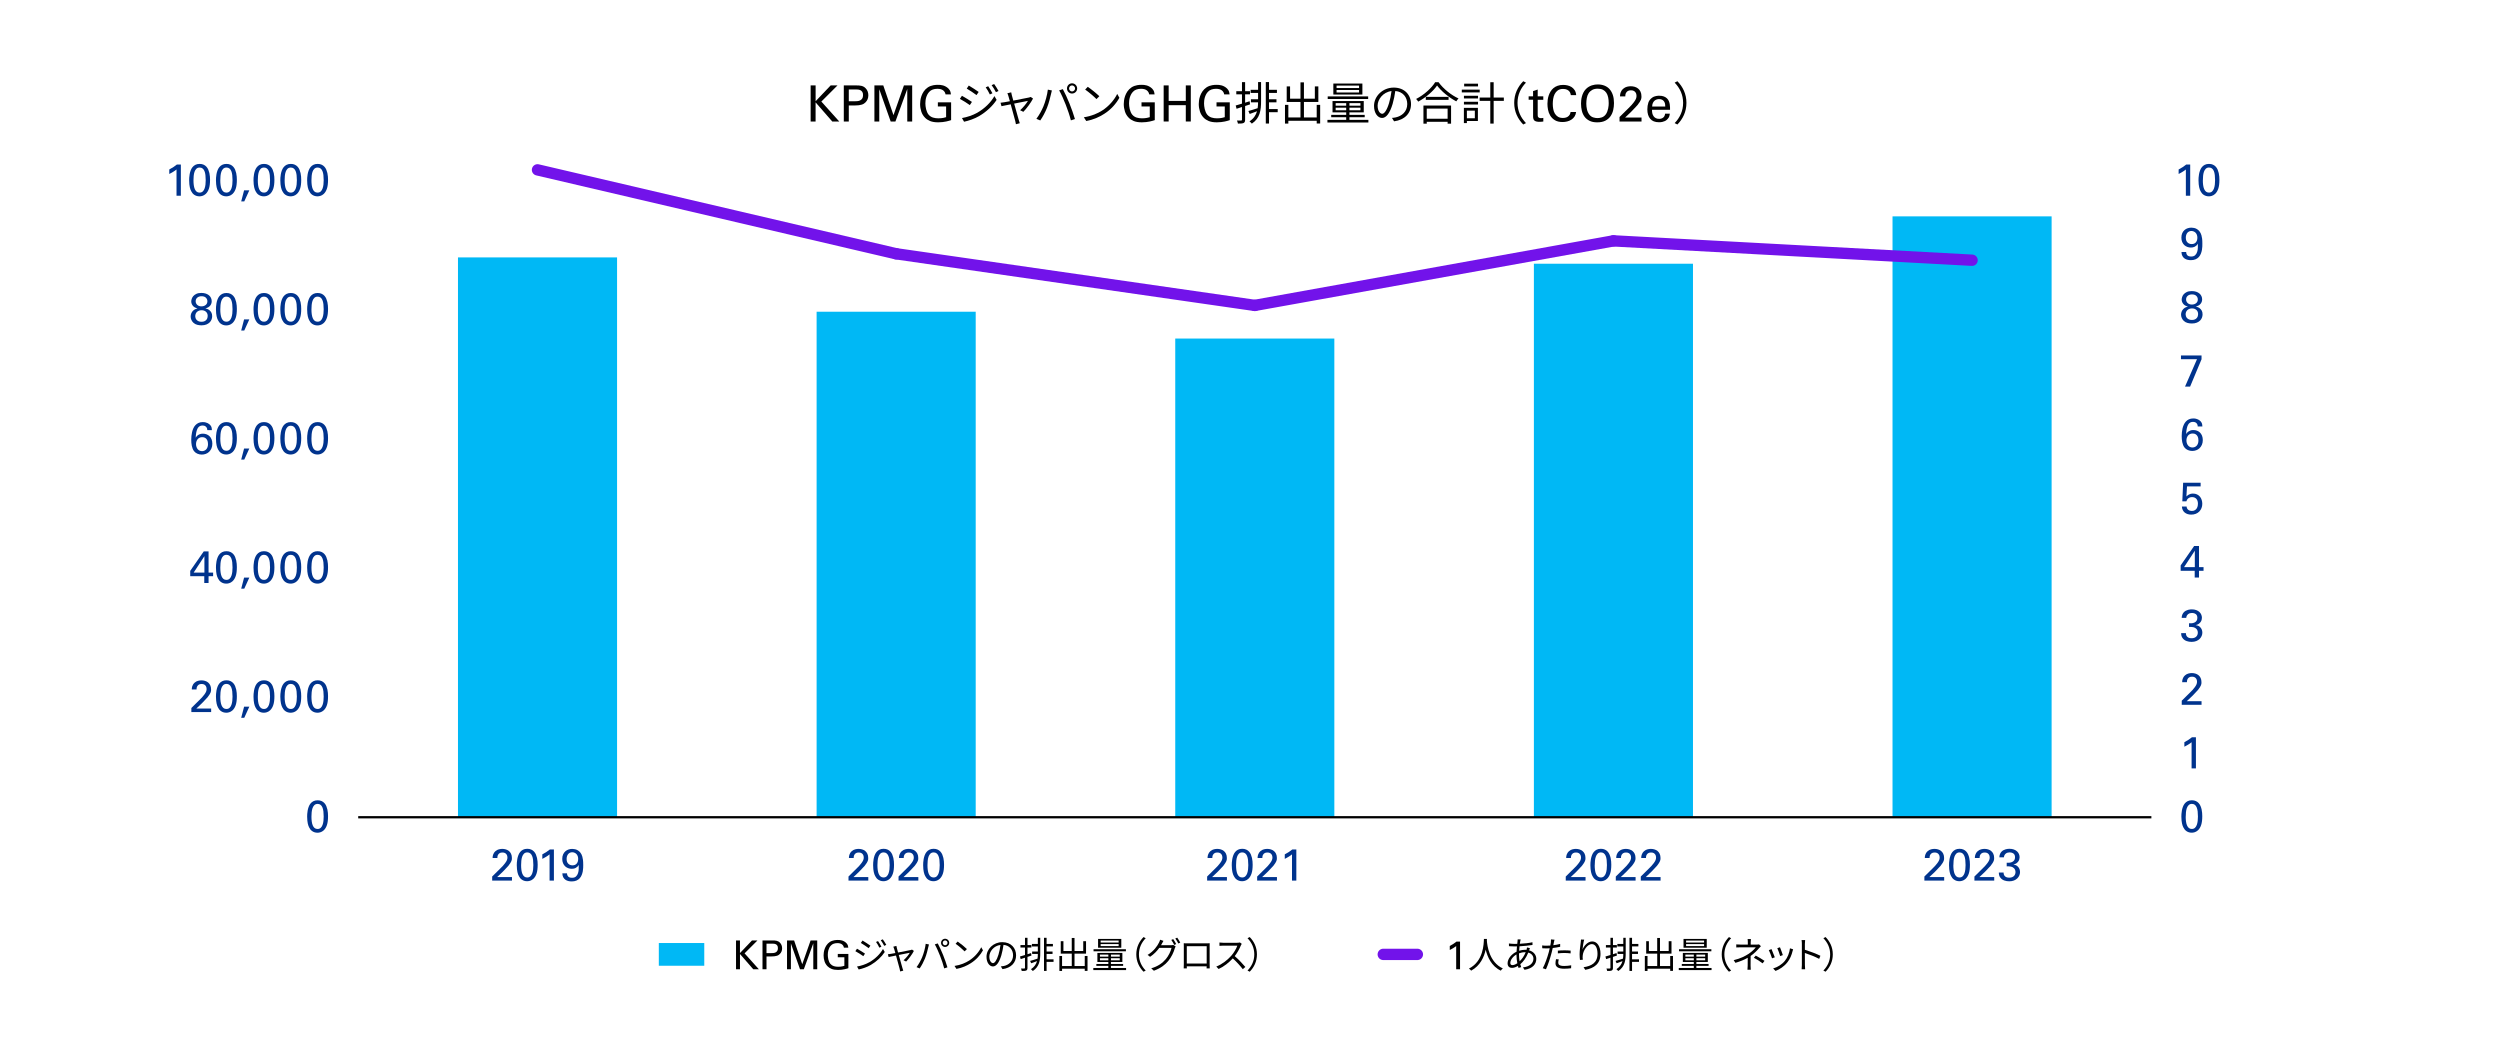 <?xml version="1.0" encoding="UTF-8"?>
<svg xmlns="http://www.w3.org/2000/svg" viewBox="0 0 1100 460">
  <defs>
    <style>
      .cls-1 {
        stroke: #7213ea;
        stroke-linecap: round;
        stroke-linejoin: round;
        stroke-width: 5px;
      }

      .cls-1, .cls-2 {
        fill: none;
      }

      .cls-3 {
        fill: #00b8f5;
      }

      .cls-2 {
        stroke: #000;
        stroke-miterlimit: 10;
      }

      .cls-4 {
        fill: #00338d;
      }
    </style>
  </defs>
  <g id="_グラフ" data-name="グラフ">
    <g>
      <path class="cls-4" d="M135.14,359.42c0-.34.01-.76.04-1.25s.09-1,.19-1.54.24-1.08.44-1.61c.19-.53.46-1.02.8-1.45.34-.43.77-.78,1.28-1.04s1.13-.4,1.85-.4c.69,0,1.28.11,1.76.34.49.22.91.52,1.25.9.34.38.62.81.82,1.29.2.48.36.98.48,1.5s.19,1.03.23,1.54.06.98.06,1.41c0,1.62-.16,2.92-.49,3.9-.32.98-.8,1.76-1.42,2.34-.24.22-.49.41-.74.54-.26.14-.51.24-.75.32-.24.07-.47.12-.68.15-.21.03-.4.04-.55.04-.46,0-.89-.06-1.27-.18-.38-.12-.73-.28-1.04-.5-.31-.21-.58-.46-.8-.73s-.41-.57-.55-.87c-.12-.22-.23-.48-.34-.76-.11-.28-.2-.61-.28-.99-.08-.38-.15-.81-.2-1.29-.05-.48-.08-1.03-.08-1.65ZM137.04,359.32c0,.77.04,1.48.13,2.14.09.66.23,1.23.44,1.72.2.49.48.87.82,1.15.34.28.77.42,1.29.42.57,0,1.03-.17,1.39-.5.36-.34.63-.77.82-1.31s.32-1.12.39-1.76c.07-.64.1-1.27.1-1.89,0-.82-.04-1.57-.12-2.26-.08-.69-.22-1.27-.43-1.76-.2-.49-.48-.87-.82-1.14-.34-.27-.77-.41-1.29-.41-.59,0-1.07.18-1.44.54-.36.36-.64.81-.82,1.35-.18.54-.31,1.15-.37,1.81-.06.67-.09,1.3-.09,1.91Z"/>
      <g>
        <path class="cls-4" d="M84.2,311.51l3.58-3.53c.38-.37.76-.75,1.12-1.14.36-.39.7-.8,1-1.22.4-.54.66-.99.8-1.35.14-.36.21-.72.21-1.09,0-.17-.02-.38-.07-.63-.05-.25-.15-.5-.3-.73-.15-.24-.37-.44-.66-.61-.29-.17-.68-.26-1.17-.26-.55,0-.98.1-1.27.31s-.52.44-.66.71-.23.53-.26.8c-.03.27-.04.46-.04.6h-2.09c0-.17,0-.38.03-.62.02-.24.07-.49.16-.76s.21-.55.38-.82c.17-.28.4-.55.7-.82.48-.41.98-.68,1.52-.8.54-.13,1.02-.19,1.46-.19.53,0,1.05.07,1.55.22.51.15.96.38,1.36.7.4.32.72.73.96,1.24.24.51.37,1.13.37,1.86,0,.22-.01.44-.03.64-.02.21-.08.43-.18.68-.1.25-.25.54-.47.88-.21.34-.5.74-.87,1.22-.11.12-.28.31-.52.56s-.5.53-.76.81c-.26.28-.52.55-.75.8-.24.25-.4.42-.5.51l-2.4,2.27h6.51v1.57h-8.71v-1.8Z"/>
        <path class="cls-4" d="M95.02,306.62c0-.34.01-.76.04-1.25s.09-1,.19-1.54.24-1.08.44-1.61c.19-.53.46-1.02.8-1.45.34-.43.77-.78,1.28-1.04s1.13-.4,1.85-.4c.69,0,1.28.11,1.76.34.49.22.91.52,1.25.9.34.38.62.81.82,1.29.2.48.36.98.48,1.5s.19,1.03.23,1.54.06.98.06,1.41c0,1.62-.16,2.92-.49,3.9-.32.98-.8,1.76-1.42,2.34-.24.22-.49.41-.74.54-.26.14-.51.24-.75.32-.24.07-.47.12-.68.15-.21.03-.4.04-.55.04-.46,0-.89-.06-1.27-.18-.38-.12-.73-.28-1.04-.5-.31-.21-.58-.46-.8-.73s-.41-.57-.55-.87c-.12-.22-.23-.48-.34-.76-.11-.28-.2-.61-.28-.99-.08-.38-.15-.81-.2-1.29-.05-.48-.08-1.03-.08-1.65ZM96.93,306.52c0,.77.04,1.48.13,2.14.09.66.23,1.23.44,1.72.2.49.48.87.82,1.15.34.28.77.42,1.29.42.57,0,1.03-.17,1.39-.5.36-.34.63-.77.82-1.31s.32-1.12.39-1.76c.07-.64.1-1.27.1-1.89,0-.82-.04-1.57-.12-2.26-.08-.69-.22-1.27-.43-1.76-.2-.49-.48-.87-.82-1.14-.34-.27-.77-.41-1.29-.41-.59,0-1.07.18-1.44.54-.36.36-.64.81-.82,1.35-.18.54-.31,1.15-.37,1.81-.06.67-.09,1.3-.09,1.91Z"/>
        <path class="cls-4" d="M109.7,310.94l-2.22,4.88h-1.35l1.27-4.88h2.3Z"/>
        <path class="cls-4" d="M111.54,306.62c0-.34.01-.76.04-1.25s.09-1,.19-1.54.24-1.08.44-1.61c.19-.53.46-1.02.8-1.45.34-.43.77-.78,1.28-1.04s1.13-.4,1.85-.4c.69,0,1.28.11,1.76.34.49.22.91.52,1.25.9.34.38.62.81.82,1.29.2.48.36.98.48,1.5s.19,1.03.23,1.54.06.98.06,1.41c0,1.62-.16,2.92-.49,3.9-.32.98-.8,1.76-1.42,2.34-.24.22-.49.41-.74.54-.26.14-.51.24-.75.32-.24.07-.47.12-.68.15-.21.03-.4.04-.55.04-.46,0-.89-.06-1.27-.18-.38-.12-.73-.28-1.04-.5-.31-.21-.58-.46-.8-.73s-.41-.57-.55-.87c-.12-.22-.23-.48-.34-.76-.11-.28-.2-.61-.28-.99-.08-.38-.15-.81-.2-1.29-.05-.48-.08-1.03-.08-1.65ZM113.44,306.52c0,.77.04,1.48.13,2.14.09.66.23,1.23.44,1.72.2.49.48.87.82,1.15.34.28.77.42,1.29.42.57,0,1.03-.17,1.39-.5.36-.34.63-.77.82-1.31s.32-1.12.39-1.76c.07-.64.1-1.27.1-1.89,0-.82-.04-1.57-.12-2.26-.08-.69-.22-1.27-.43-1.76-.2-.49-.48-.87-.82-1.14-.34-.27-.77-.41-1.29-.41-.59,0-1.07.18-1.44.54-.36.36-.64.81-.82,1.35-.18.54-.31,1.15-.37,1.81-.06.67-.09,1.3-.09,1.91Z"/>
        <path class="cls-4" d="M123.34,306.62c0-.34.01-.76.04-1.25s.09-1,.19-1.54.24-1.08.44-1.61c.19-.53.46-1.02.8-1.45.34-.43.77-.78,1.28-1.04s1.13-.4,1.85-.4c.69,0,1.28.11,1.76.34.49.22.91.52,1.25.9.34.38.62.81.82,1.29.2.48.36.98.48,1.5s.19,1.03.23,1.54.06.98.06,1.41c0,1.62-.16,2.92-.49,3.9-.32.98-.8,1.76-1.42,2.34-.24.22-.49.41-.74.54-.26.14-.51.24-.75.32-.24.07-.47.12-.68.15-.21.03-.4.04-.55.04-.46,0-.89-.06-1.27-.18-.38-.12-.73-.28-1.04-.5-.31-.21-.58-.46-.8-.73s-.41-.57-.55-.87c-.12-.22-.23-.48-.34-.76-.11-.28-.2-.61-.28-.99-.08-.38-.15-.81-.2-1.29-.05-.48-.08-1.03-.08-1.65ZM125.24,306.52c0,.77.04,1.48.13,2.14.09.66.23,1.23.44,1.72.2.49.48.87.82,1.15.34.28.77.42,1.29.42.57,0,1.03-.17,1.39-.5.36-.34.63-.77.82-1.31s.32-1.12.39-1.76c.07-.64.1-1.27.1-1.89,0-.82-.04-1.57-.12-2.26-.08-.69-.22-1.27-.43-1.76-.2-.49-.48-.87-.82-1.14-.34-.27-.77-.41-1.29-.41-.59,0-1.07.18-1.44.54-.36.36-.64.81-.82,1.35-.18.54-.31,1.15-.37,1.81-.06.67-.09,1.3-.09,1.91Z"/>
        <path class="cls-4" d="M135.14,306.62c0-.34.01-.76.04-1.25s.09-1,.19-1.54.24-1.08.44-1.61c.19-.53.46-1.02.8-1.45.34-.43.77-.78,1.28-1.04s1.13-.4,1.85-.4c.69,0,1.28.11,1.76.34.49.22.91.52,1.25.9.34.38.62.81.82,1.29.2.48.36.98.48,1.5s.19,1.03.23,1.54.06.98.06,1.41c0,1.62-.16,2.92-.49,3.9-.32.98-.8,1.76-1.42,2.34-.24.22-.49.41-.74.54-.26.14-.51.24-.75.32-.24.07-.47.12-.68.15-.21.03-.4.04-.55.04-.46,0-.89-.06-1.27-.18-.38-.12-.73-.28-1.04-.5-.31-.21-.58-.46-.8-.73s-.41-.57-.55-.87c-.12-.22-.23-.48-.34-.76-.11-.28-.2-.61-.28-.99-.08-.38-.15-.81-.2-1.29-.05-.48-.08-1.03-.08-1.65ZM137.04,306.52c0,.77.04,1.48.13,2.14.09.66.23,1.23.44,1.72.2.49.48.87.82,1.15.34.28.77.42,1.29.42.57,0,1.03-.17,1.39-.5.36-.34.63-.77.82-1.31s.32-1.12.39-1.76c.07-.64.1-1.27.1-1.89,0-.82-.04-1.57-.12-2.26-.08-.69-.22-1.27-.43-1.76-.2-.49-.48-.87-.82-1.14-.34-.27-.77-.41-1.29-.41-.59,0-1.07.18-1.44.54-.36.36-.64.81-.82,1.35-.18.54-.31,1.15-.37,1.81-.06.67-.09,1.3-.09,1.91Z"/>
      </g>
      <g>
        <path class="cls-4" d="M89.88,253.54h-6.18v-2.36l5.94-8.55h2.13v9.31h2v1.6h-2v2.97h-1.89v-2.97ZM89.94,251.94v-7.23l-4.73,7.23h4.73Z"/>
        <path class="cls-4" d="M95.02,249.82c0-.34.01-.76.04-1.25s.09-1,.19-1.54.24-1.08.44-1.61c.19-.53.46-1.02.8-1.45.34-.43.77-.78,1.28-1.04s1.13-.4,1.85-.4c.69,0,1.28.11,1.76.34.49.22.91.52,1.25.9.34.38.62.81.82,1.29.2.48.36.98.48,1.5s.19,1.03.23,1.54.06.98.06,1.41c0,1.62-.16,2.92-.49,3.9-.32.98-.8,1.76-1.42,2.34-.24.22-.49.41-.74.54-.26.14-.51.24-.75.32-.24.07-.47.12-.68.15-.21.03-.4.04-.55.04-.46,0-.89-.06-1.27-.18-.38-.12-.73-.28-1.04-.5-.31-.21-.58-.46-.8-.73s-.41-.57-.55-.87c-.12-.22-.23-.48-.34-.76-.11-.28-.2-.61-.28-.99-.08-.38-.15-.81-.2-1.29-.05-.48-.08-1.03-.08-1.65ZM96.93,249.72c0,.77.04,1.48.13,2.14.09.66.23,1.23.44,1.72.2.49.48.87.82,1.15.34.28.77.42,1.29.42.57,0,1.03-.17,1.39-.5.36-.34.63-.77.82-1.31s.32-1.12.39-1.76c.07-.64.1-1.27.1-1.89,0-.82-.04-1.57-.12-2.26-.08-.69-.22-1.27-.43-1.76-.2-.49-.48-.87-.82-1.14-.34-.27-.77-.41-1.29-.41-.59,0-1.07.18-1.44.54-.36.36-.64.81-.82,1.35-.18.54-.31,1.15-.37,1.81-.06.67-.09,1.3-.09,1.91Z"/>
        <path class="cls-4" d="M109.7,254.14l-2.22,4.88h-1.35l1.27-4.88h2.3Z"/>
        <path class="cls-4" d="M111.54,249.82c0-.34.01-.76.04-1.25s.09-1,.19-1.54.24-1.08.44-1.61c.19-.53.46-1.02.8-1.45.34-.43.77-.78,1.28-1.04s1.13-.4,1.85-.4c.69,0,1.28.11,1.76.34.49.22.91.52,1.25.9.34.38.62.81.82,1.29.2.48.36.98.48,1.5s.19,1.03.23,1.54.06.98.06,1.41c0,1.62-.16,2.92-.49,3.9-.32.98-.8,1.76-1.42,2.34-.24.22-.49.41-.74.54-.26.14-.51.24-.75.32-.24.07-.47.12-.68.15-.21.03-.4.04-.55.04-.46,0-.89-.06-1.27-.18-.38-.12-.73-.28-1.04-.5-.31-.21-.58-.46-.8-.73s-.41-.57-.55-.87c-.12-.22-.23-.48-.34-.76-.11-.28-.2-.61-.28-.99-.08-.38-.15-.81-.2-1.29-.05-.48-.08-1.03-.08-1.65ZM113.44,249.72c0,.77.04,1.48.13,2.14.09.66.23,1.23.44,1.72.2.49.48.87.82,1.15.34.28.77.42,1.29.42.57,0,1.03-.17,1.39-.5.36-.34.63-.77.82-1.31s.32-1.12.39-1.76c.07-.64.1-1.27.1-1.89,0-.82-.04-1.57-.12-2.26-.08-.69-.22-1.27-.43-1.76-.2-.49-.48-.87-.82-1.14-.34-.27-.77-.41-1.29-.41-.59,0-1.07.18-1.44.54-.36.36-.64.81-.82,1.35-.18.54-.31,1.15-.37,1.81-.06.67-.09,1.3-.09,1.91Z"/>
        <path class="cls-4" d="M123.34,249.82c0-.34.01-.76.04-1.25s.09-1,.19-1.54.24-1.08.44-1.61c.19-.53.46-1.02.8-1.45.34-.43.77-.78,1.28-1.04s1.13-.4,1.85-.4c.69,0,1.28.11,1.76.34.49.22.91.52,1.25.9.34.38.62.81.82,1.29.2.48.36.98.48,1.5s.19,1.03.23,1.54.06.98.06,1.41c0,1.62-.16,2.92-.49,3.9-.32.98-.8,1.76-1.42,2.34-.24.22-.49.41-.74.54-.26.14-.51.24-.75.32-.24.07-.47.12-.68.15-.21.03-.4.04-.55.04-.46,0-.89-.06-1.27-.18-.38-.12-.73-.28-1.04-.5-.31-.21-.58-.46-.8-.73s-.41-.57-.55-.87c-.12-.22-.23-.48-.34-.76-.11-.28-.2-.61-.28-.99-.08-.38-.15-.81-.2-1.29-.05-.48-.08-1.03-.08-1.65ZM125.24,249.72c0,.77.04,1.48.13,2.14.09.66.23,1.23.44,1.72.2.49.48.87.82,1.15.34.28.77.42,1.29.42.57,0,1.03-.17,1.39-.5.36-.34.63-.77.82-1.31s.32-1.12.39-1.76c.07-.64.1-1.27.1-1.89,0-.82-.04-1.57-.12-2.26-.08-.69-.22-1.27-.43-1.76-.2-.49-.48-.87-.82-1.14-.34-.27-.77-.41-1.29-.41-.59,0-1.07.18-1.44.54-.36.36-.64.81-.82,1.35-.18.54-.31,1.15-.37,1.81-.06.67-.09,1.3-.09,1.91Z"/>
        <path class="cls-4" d="M135.14,249.82c0-.34.01-.76.04-1.25s.09-1,.19-1.54.24-1.08.44-1.61c.19-.53.46-1.02.8-1.45.34-.43.77-.78,1.28-1.04s1.13-.4,1.85-.4c.69,0,1.28.11,1.76.34.49.22.91.52,1.25.9.34.38.62.81.82,1.29.2.48.36.98.48,1.5s.19,1.03.23,1.54.06.98.06,1.41c0,1.62-.16,2.92-.49,3.9-.32.98-.8,1.76-1.42,2.34-.24.22-.49.41-.74.54-.26.14-.51.24-.75.32-.24.07-.47.12-.68.15-.21.03-.4.04-.55.04-.46,0-.89-.06-1.27-.18-.38-.12-.73-.28-1.04-.5-.31-.21-.58-.46-.8-.73s-.41-.57-.55-.87c-.12-.22-.23-.48-.34-.76-.11-.28-.2-.61-.28-.99-.08-.38-.15-.81-.2-1.29-.05-.48-.08-1.03-.08-1.65ZM137.04,249.72c0,.77.04,1.48.13,2.14.09.66.23,1.23.44,1.72.2.49.48.87.82,1.15.34.28.77.42,1.29.42.57,0,1.03-.17,1.39-.5.36-.34.63-.77.82-1.31s.32-1.12.39-1.76c.07-.64.1-1.27.1-1.89,0-.82-.04-1.57-.12-2.26-.08-.69-.22-1.27-.43-1.76-.2-.49-.48-.87-.82-1.14-.34-.27-.77-.41-1.29-.41-.59,0-1.07.18-1.44.54-.36.36-.64.81-.82,1.35-.18.54-.31,1.15-.37,1.81-.06.67-.09,1.3-.09,1.91Z"/>
      </g>
      <g>
        <path class="cls-4" d="M91.21,189.26c0-.4-.07-.73-.21-.99-.14-.26-.31-.48-.52-.63-.2-.16-.43-.27-.67-.33-.24-.06-.47-.09-.68-.09-.99,0-1.72.43-2.19,1.3-.47.86-.75,2.21-.84,4.05.11-.16.24-.34.4-.54.16-.2.36-.39.61-.56.25-.18.55-.33.9-.46.35-.13.78-.19,1.28-.19.55,0,1.08.09,1.58.28.5.19.94.46,1.32.83.38.37.68.83.9,1.38.22.55.34,1.19.34,1.91,0,.79-.13,1.49-.4,2.09-.26.6-.61,1.1-1.04,1.51s-.92.7-1.48.9c-.55.2-1.13.3-1.72.3-.67,0-1.31-.13-1.92-.39-.61-.26-1.1-.62-1.47-1.1-.26-.33-.48-.7-.63-1.11-.16-.41-.28-.83-.38-1.27-.09-.44-.16-.88-.19-1.34-.03-.46-.05-.9-.05-1.34,0-.5.03-1.04.08-1.62.05-.57.15-1.15.28-1.72.13-.57.32-1.13.55-1.65s.54-1,.92-1.41c.38-.41.83-.74,1.36-.98.53-.24,1.16-.37,1.88-.37.45,0,.85.04,1.21.13.36.09.67.2.93.33s.49.28.68.43.35.3.47.43c.34.4.55.8.62,1.21.07.41.11.75.11,1.01h-2.04ZM88.87,198.51c.3,0,.61-.06.93-.17.32-.11.6-.29.86-.54.26-.25.46-.57.62-.97s.24-.87.24-1.43c0-.24-.03-.53-.08-.88-.05-.35-.17-.69-.35-1.01s-.43-.6-.77-.82c-.34-.22-.79-.34-1.35-.34-.46,0-.86.09-1.2.26-.34.17-.63.4-.85.69-.22.29-.39.62-.5.98-.11.36-.17.74-.17,1.14,0,.45.07.86.2,1.24s.31.7.54.98c.23.28.51.49.83.64.32.15.68.23,1.06.23Z"/>
        <path class="cls-4" d="M95.02,193.01c0-.34.01-.76.04-1.25.03-.49.09-1,.19-1.54.1-.54.24-1.08.44-1.61.19-.53.46-1.02.8-1.45.34-.43.77-.78,1.28-1.04.51-.26,1.13-.4,1.85-.4.69,0,1.28.11,1.76.34.49.22.91.52,1.25.9.34.38.62.81.82,1.29.2.48.36.98.48,1.5s.19,1.03.23,1.54.06.98.06,1.41c0,1.62-.16,2.92-.49,3.9s-.8,1.76-1.42,2.34c-.24.22-.49.41-.74.54-.26.14-.51.24-.75.32-.24.07-.47.12-.68.15-.21.03-.4.04-.55.04-.46,0-.89-.06-1.27-.18-.38-.12-.73-.28-1.04-.49-.31-.21-.58-.46-.8-.73s-.41-.57-.55-.87c-.12-.22-.23-.48-.34-.76-.11-.28-.2-.61-.28-.99s-.15-.81-.2-1.29c-.05-.48-.08-1.03-.08-1.65ZM96.93,192.92c0,.77.04,1.48.13,2.14.09.66.23,1.23.44,1.72.2.49.48.87.82,1.15.34.28.77.42,1.29.42.57,0,1.03-.17,1.39-.5.36-.34.63-.77.82-1.31.19-.54.32-1.12.39-1.76.07-.64.1-1.27.1-1.89,0-.82-.04-1.57-.12-2.26-.08-.69-.22-1.27-.43-1.76-.2-.49-.48-.87-.82-1.14-.34-.27-.77-.41-1.29-.41-.59,0-1.07.18-1.44.53-.36.36-.64.81-.82,1.35s-.31,1.15-.37,1.81c-.06.67-.09,1.3-.09,1.91Z"/>
        <path class="cls-4" d="M109.7,197.34l-2.22,4.88h-1.35l1.27-4.88h2.3Z"/>
        <path class="cls-4" d="M111.54,193.01c0-.34.01-.76.04-1.25.03-.49.09-1,.19-1.54.1-.54.24-1.08.44-1.61.19-.53.46-1.02.8-1.45.34-.43.77-.78,1.28-1.04.51-.26,1.13-.4,1.85-.4.69,0,1.28.11,1.76.34.49.22.91.52,1.25.9.34.38.62.81.82,1.29.2.48.36.98.48,1.5s.19,1.03.23,1.54.06.98.06,1.41c0,1.62-.16,2.92-.49,3.9s-.8,1.76-1.42,2.34c-.24.22-.49.41-.74.54-.26.14-.51.24-.75.32-.24.07-.47.12-.68.15-.21.03-.4.04-.55.04-.46,0-.89-.06-1.27-.18-.38-.12-.73-.28-1.04-.49-.31-.21-.58-.46-.8-.73s-.41-.57-.55-.87c-.12-.22-.23-.48-.34-.76-.11-.28-.2-.61-.28-.99s-.15-.81-.2-1.29c-.05-.48-.08-1.03-.08-1.65ZM113.44,192.92c0,.77.04,1.48.13,2.14.09.66.23,1.23.44,1.72.2.49.48.87.82,1.15.34.28.77.42,1.29.42.57,0,1.03-.17,1.39-.5.36-.34.63-.77.82-1.31.19-.54.32-1.12.39-1.76.07-.64.1-1.27.1-1.89,0-.82-.04-1.57-.12-2.26-.08-.69-.22-1.27-.43-1.76-.2-.49-.48-.87-.82-1.14-.34-.27-.77-.41-1.29-.41-.59,0-1.07.18-1.44.53-.36.36-.64.81-.82,1.35s-.31,1.15-.37,1.81c-.06.67-.09,1.3-.09,1.91Z"/>
        <path class="cls-4" d="M123.34,193.01c0-.34.01-.76.04-1.25.03-.49.09-1,.19-1.54.1-.54.24-1.08.44-1.61.19-.53.46-1.02.8-1.45.34-.43.77-.78,1.28-1.04.51-.26,1.13-.4,1.85-.4.69,0,1.28.11,1.76.34.49.22.91.52,1.25.9.34.38.62.81.82,1.29.2.48.36.98.48,1.5s.19,1.03.23,1.54.06.98.06,1.41c0,1.62-.16,2.92-.49,3.9s-.8,1.76-1.42,2.34c-.24.22-.49.41-.74.54-.26.14-.51.24-.75.32-.24.07-.47.12-.68.15-.21.03-.4.04-.55.04-.46,0-.89-.06-1.27-.18-.38-.12-.73-.28-1.04-.49-.31-.21-.58-.46-.8-.73s-.41-.57-.55-.87c-.12-.22-.23-.48-.34-.76-.11-.28-.2-.61-.28-.99s-.15-.81-.2-1.29c-.05-.48-.08-1.03-.08-1.65ZM125.24,192.92c0,.77.04,1.48.13,2.14.09.66.23,1.23.44,1.72.2.49.48.87.82,1.15.34.28.77.42,1.29.42.57,0,1.03-.17,1.39-.5.36-.34.63-.77.82-1.31.19-.54.32-1.12.39-1.76.07-.64.1-1.27.1-1.89,0-.82-.04-1.57-.12-2.26-.08-.69-.22-1.27-.43-1.76-.2-.49-.48-.87-.82-1.14-.34-.27-.77-.41-1.29-.41-.59,0-1.07.18-1.44.53-.36.36-.64.81-.82,1.35s-.31,1.15-.37,1.81c-.06.67-.09,1.3-.09,1.91Z"/>
        <path class="cls-4" d="M135.14,193.01c0-.34.01-.76.04-1.25.03-.49.09-1,.19-1.54.1-.54.24-1.08.44-1.61.19-.53.46-1.02.8-1.45.34-.43.77-.78,1.28-1.04.51-.26,1.13-.4,1.85-.4.69,0,1.28.11,1.76.34.49.22.91.52,1.25.9.34.38.62.81.82,1.29.2.48.36.98.48,1.5s.19,1.03.23,1.54.06.98.06,1.41c0,1.62-.16,2.92-.49,3.9s-.8,1.76-1.42,2.34c-.24.22-.49.41-.74.54-.26.14-.51.24-.75.32-.24.07-.47.12-.68.15-.21.03-.4.04-.55.04-.46,0-.89-.06-1.27-.18-.38-.12-.73-.28-1.04-.49-.31-.21-.58-.46-.8-.73s-.41-.57-.55-.87c-.12-.22-.23-.48-.34-.76-.11-.28-.2-.61-.28-.99s-.15-.81-.2-1.29c-.05-.48-.08-1.03-.08-1.65ZM137.04,192.92c0,.77.04,1.48.13,2.14.09.66.23,1.23.44,1.72.2.49.48.87.82,1.15.34.28.77.42,1.29.42.57,0,1.03-.17,1.39-.5.36-.34.63-.77.82-1.31.19-.54.32-1.12.39-1.76.07-.64.1-1.27.1-1.89,0-.82-.04-1.57-.12-2.26-.08-.69-.22-1.27-.43-1.76-.2-.49-.48-.87-.82-1.14-.34-.27-.77-.41-1.29-.41-.59,0-1.07.18-1.44.53-.36.36-.64.81-.82,1.35s-.31,1.15-.37,1.81c-.06.67-.09,1.3-.09,1.91Z"/>
      </g>
      <g>
        <path class="cls-4" d="M86.92,135.69c-.91-.2-1.6-.58-2.07-1.16-.46-.58-.7-1.21-.7-1.89,0-.3.06-.67.19-1.1.13-.43.35-.84.68-1.23.33-.39.78-.72,1.36-1,.58-.28,1.31-.42,2.21-.42.73,0,1.37.09,1.93.28.56.19,1.04.44,1.43.77.39.33.69.72.89,1.16.2.44.31.93.31,1.46,0,.34-.06.68-.17,1.01-.11.33-.28.63-.5.91s-.52.52-.87.73c-.36.21-.77.36-1.25.46.2.05.46.14.8.26s.67.31.99.56c.32.26.6.6.84,1.02.24.42.36.96.36,1.62,0,.48-.09.95-.26,1.42-.17.47-.45.9-.82,1.29-.38.38-.87.7-1.47.94-.6.24-1.32.37-2.17.37-.59,0-1.21-.08-1.84-.23-.63-.15-1.2-.46-1.7-.92-.37-.34-.66-.75-.88-1.24-.22-.48-.33-.99-.33-1.51,0-.46.09-.91.27-1.36.18-.44.44-.83.78-1.16.33-.33.67-.56,1.01-.69.34-.13.67-.25.97-.36ZM85.89,139.07c0,.26.05.54.14.84.09.3.25.57.47.82.22.25.5.45.85.61.35.16.78.24,1.3.24.56,0,1.01-.09,1.36-.26.35-.17.63-.38.83-.64.2-.26.35-.53.43-.83.08-.3.12-.58.12-.84,0-.76-.25-1.37-.75-1.83-.5-.45-1.15-.68-1.94-.68-.42,0-.81.07-1.15.2-.34.13-.64.31-.88.54-.24.23-.43.5-.56.82s-.2.65-.2,1.01ZM91.25,132.59c0-.63-.22-1.17-.66-1.6-.44-.43-1.08-.65-1.91-.65-.75,0-1.37.2-1.86.6s-.73.95-.73,1.64c0,.33.07.63.2.9s.31.51.53.7c.22.2.49.35.8.46.31.11.64.16,1,.16.75,0,1.38-.2,1.88-.6s.75-.94.75-1.62Z"/>
        <path class="cls-4" d="M95.02,136.21c0-.34.01-.76.04-1.25.03-.49.09-1,.19-1.54.1-.54.24-1.08.44-1.61.19-.53.46-1.02.8-1.45.34-.43.77-.78,1.28-1.04.51-.26,1.13-.4,1.85-.4.69,0,1.28.11,1.76.34.49.22.91.52,1.25.9.34.38.62.81.82,1.29.2.48.36.98.48,1.5s.19,1.03.23,1.54.06.98.06,1.41c0,1.62-.16,2.92-.49,3.9s-.8,1.76-1.42,2.34c-.24.22-.49.41-.74.54-.26.14-.51.24-.75.32-.24.07-.47.12-.68.15-.21.03-.4.04-.55.04-.46,0-.89-.06-1.27-.18-.38-.12-.73-.28-1.04-.49-.31-.21-.58-.46-.8-.73s-.41-.57-.55-.87c-.12-.22-.23-.48-.34-.76-.11-.28-.2-.61-.28-.99s-.15-.81-.2-1.29c-.05-.48-.08-1.03-.08-1.65ZM96.93,136.12c0,.77.04,1.48.13,2.14.09.66.23,1.23.44,1.72.2.49.48.87.82,1.15.34.28.77.42,1.29.42.57,0,1.03-.17,1.39-.5.36-.34.63-.77.82-1.31.19-.54.32-1.12.39-1.76.07-.64.1-1.27.1-1.89,0-.82-.04-1.57-.12-2.26-.08-.69-.22-1.27-.43-1.76-.2-.49-.48-.87-.82-1.14-.34-.27-.77-.41-1.29-.41-.59,0-1.07.18-1.44.53-.36.36-.64.81-.82,1.35s-.31,1.15-.37,1.81c-.06.67-.09,1.3-.09,1.91Z"/>
        <path class="cls-4" d="M109.7,140.54l-2.22,4.88h-1.35l1.27-4.88h2.3Z"/>
        <path class="cls-4" d="M111.54,136.21c0-.34.01-.76.04-1.25.03-.49.09-1,.19-1.54.1-.54.24-1.08.44-1.61.19-.53.46-1.02.8-1.45.34-.43.77-.78,1.28-1.04.51-.26,1.13-.4,1.85-.4.69,0,1.28.11,1.76.34.49.22.91.52,1.25.9.34.38.62.81.82,1.29.2.48.36.98.48,1.5s.19,1.03.23,1.54.06.98.06,1.41c0,1.62-.16,2.92-.49,3.9s-.8,1.76-1.42,2.34c-.24.22-.49.41-.74.54-.26.14-.51.24-.75.32-.24.07-.47.12-.68.15-.21.03-.4.04-.55.04-.46,0-.89-.06-1.27-.18-.38-.12-.73-.28-1.04-.49-.31-.21-.58-.46-.8-.73s-.41-.57-.55-.87c-.12-.22-.23-.48-.34-.76-.11-.28-.2-.61-.28-.99s-.15-.81-.2-1.29c-.05-.48-.08-1.03-.08-1.65ZM113.44,136.12c0,.77.04,1.48.13,2.14.09.66.23,1.23.44,1.72.2.49.48.87.82,1.15.34.28.77.42,1.29.42.57,0,1.03-.17,1.39-.5.36-.34.63-.77.82-1.31.19-.54.32-1.12.39-1.76.07-.64.1-1.27.1-1.89,0-.82-.04-1.57-.12-2.26-.08-.69-.22-1.27-.43-1.76-.2-.49-.48-.87-.82-1.14-.34-.27-.77-.41-1.29-.41-.59,0-1.07.18-1.44.53-.36.36-.64.81-.82,1.35s-.31,1.15-.37,1.81c-.06.67-.09,1.3-.09,1.91Z"/>
        <path class="cls-4" d="M123.34,136.21c0-.34.01-.76.04-1.25.03-.49.09-1,.19-1.54.1-.54.24-1.08.44-1.61.19-.53.46-1.02.8-1.45.34-.43.77-.78,1.28-1.04.51-.26,1.13-.4,1.85-.4.69,0,1.28.11,1.76.34.49.22.91.52,1.25.9.34.38.62.81.82,1.29.2.48.36.98.48,1.5s.19,1.03.23,1.54.06.98.06,1.41c0,1.62-.16,2.92-.49,3.9s-.8,1.76-1.42,2.34c-.24.22-.49.41-.74.54-.26.14-.51.24-.75.32-.24.07-.47.12-.68.15-.21.03-.4.04-.55.04-.46,0-.89-.06-1.27-.18-.38-.12-.73-.28-1.04-.49-.31-.21-.58-.46-.8-.73s-.41-.57-.55-.87c-.12-.22-.23-.48-.34-.76-.11-.28-.2-.61-.28-.99s-.15-.81-.2-1.29c-.05-.48-.08-1.03-.08-1.65ZM125.24,136.12c0,.77.04,1.48.13,2.14.09.66.23,1.23.44,1.72.2.49.48.87.82,1.15.34.28.77.42,1.29.42.57,0,1.03-.17,1.39-.5.36-.34.63-.77.82-1.31.19-.54.32-1.12.39-1.76.07-.64.1-1.27.1-1.89,0-.82-.04-1.57-.12-2.26-.08-.69-.22-1.27-.43-1.76-.2-.49-.48-.87-.82-1.14-.34-.27-.77-.41-1.29-.41-.59,0-1.07.18-1.44.53-.36.36-.64.81-.82,1.35s-.31,1.15-.37,1.81c-.06.67-.09,1.3-.09,1.91Z"/>
        <path class="cls-4" d="M135.14,136.21c0-.34.01-.76.04-1.25.03-.49.09-1,.19-1.54.1-.54.24-1.08.44-1.61.19-.53.46-1.02.8-1.45.34-.43.77-.78,1.28-1.04.51-.26,1.13-.4,1.85-.4.69,0,1.28.11,1.76.34.49.22.91.52,1.25.9.34.38.62.81.82,1.29.2.48.36.98.48,1.5s.19,1.03.23,1.54.06.98.06,1.41c0,1.62-.16,2.92-.49,3.9s-.8,1.76-1.42,2.34c-.24.22-.49.41-.74.54-.26.14-.51.24-.75.32-.24.07-.47.12-.68.15-.21.03-.4.04-.55.04-.46,0-.89-.06-1.27-.18-.38-.12-.73-.28-1.04-.49-.31-.21-.58-.46-.8-.73s-.41-.57-.55-.87c-.12-.22-.23-.48-.34-.76-.11-.28-.2-.61-.28-.99s-.15-.81-.2-1.29c-.05-.48-.08-1.03-.08-1.65ZM137.04,136.12c0,.77.04,1.48.13,2.14.09.66.23,1.23.44,1.72.2.49.48.87.82,1.15.34.28.77.42,1.29.42.57,0,1.03-.17,1.39-.5.36-.34.63-.77.82-1.31.19-.54.32-1.12.39-1.76.07-.64.1-1.27.1-1.89,0-.82-.04-1.57-.12-2.26-.08-.69-.22-1.27-.43-1.76-.2-.49-.48-.87-.82-1.14-.34-.27-.77-.41-1.29-.41-.59,0-1.07.18-1.44.53-.36.36-.64.81-.82,1.35s-.31,1.15-.37,1.81c-.06.67-.09,1.3-.09,1.91Z"/>
      </g>
      <g>
        <path class="cls-4" d="M77.66,74.57c-.21.19-.45.37-.72.55-.27.18-.55.36-.83.53-.28.17-.57.33-.85.49-.28.15-.54.29-.78.41v-1.98c.65-.34,1.27-.71,1.86-1.09.59-.38,1.08-.74,1.47-1.07h1.77v13.7h-1.91v-11.54Z"/>
        <path class="cls-4" d="M83.22,79.41c0-.34.01-.76.04-1.25.03-.49.09-1,.19-1.54.1-.54.24-1.08.44-1.61.19-.53.46-1.02.8-1.45.34-.43.77-.78,1.28-1.04.51-.26,1.13-.4,1.85-.4.69,0,1.28.11,1.76.34.49.22.91.52,1.25.9.34.38.62.81.82,1.29.2.48.36.98.48,1.5s.19,1.03.23,1.54.06.98.06,1.41c0,1.62-.16,2.92-.49,3.9s-.8,1.76-1.42,2.34c-.24.22-.49.41-.74.54-.26.14-.51.24-.75.32-.24.07-.47.12-.68.15-.21.03-.4.04-.55.04-.46,0-.89-.06-1.27-.18-.38-.12-.73-.28-1.04-.49-.31-.21-.58-.46-.8-.73s-.41-.57-.55-.87c-.12-.22-.23-.48-.34-.76-.11-.28-.2-.61-.28-.99s-.15-.81-.2-1.29c-.05-.48-.08-1.03-.08-1.65ZM85.13,79.32c0,.77.04,1.48.13,2.14.09.66.23,1.23.44,1.72.2.49.48.87.82,1.15.34.28.77.42,1.29.42.57,0,1.03-.17,1.39-.5.36-.34.63-.77.82-1.31.19-.54.32-1.12.39-1.76.07-.64.1-1.27.1-1.89,0-.82-.04-1.57-.12-2.26-.08-.69-.22-1.27-.43-1.76-.2-.49-.48-.87-.82-1.14-.34-.27-.77-.41-1.29-.41-.59,0-1.07.18-1.44.53-.36.36-.64.81-.82,1.35s-.31,1.15-.37,1.81c-.06.67-.09,1.3-.09,1.91Z"/>
        <path class="cls-4" d="M95.02,79.41c0-.34.01-.76.04-1.25.03-.49.09-1,.19-1.54.1-.54.24-1.08.44-1.61.19-.53.46-1.02.8-1.45.34-.43.77-.78,1.28-1.04.51-.26,1.13-.4,1.85-.4.69,0,1.28.11,1.76.34.49.22.91.52,1.25.9.34.38.62.81.82,1.29.2.48.36.98.48,1.5s.19,1.03.23,1.54.06.98.06,1.41c0,1.62-.16,2.92-.49,3.9s-.8,1.76-1.42,2.34c-.24.22-.49.41-.74.54-.26.14-.51.24-.75.32-.24.07-.47.12-.68.15-.21.03-.4.04-.55.04-.46,0-.89-.06-1.27-.18-.38-.12-.73-.28-1.04-.49-.31-.21-.58-.46-.8-.73s-.41-.57-.55-.87c-.12-.22-.23-.48-.34-.76-.11-.28-.2-.61-.28-.99s-.15-.81-.2-1.29c-.05-.48-.08-1.03-.08-1.65ZM96.93,79.32c0,.77.04,1.48.13,2.14.09.66.23,1.23.44,1.72.2.49.48.87.82,1.15.34.28.77.42,1.29.42.57,0,1.03-.17,1.39-.5.36-.34.63-.77.82-1.31.19-.54.32-1.12.39-1.76.07-.64.1-1.27.1-1.89,0-.82-.04-1.57-.12-2.26-.08-.69-.22-1.27-.43-1.76-.2-.49-.48-.87-.82-1.14-.34-.27-.77-.41-1.29-.41-.59,0-1.07.18-1.44.53-.36.36-.64.81-.82,1.35s-.31,1.15-.37,1.81c-.06.67-.09,1.3-.09,1.91Z"/>
        <path class="cls-4" d="M109.7,83.74l-2.22,4.88h-1.35l1.27-4.88h2.3Z"/>
        <path class="cls-4" d="M111.54,79.41c0-.34.01-.76.04-1.25.03-.49.09-1,.19-1.54.1-.54.24-1.08.44-1.61.19-.53.46-1.02.8-1.45.34-.43.77-.78,1.28-1.04.51-.26,1.13-.4,1.85-.4.69,0,1.28.11,1.76.34.49.22.91.52,1.25.9.34.38.62.81.82,1.29.2.48.36.98.48,1.5s.19,1.03.23,1.54.06.98.06,1.41c0,1.62-.16,2.92-.49,3.9s-.8,1.76-1.42,2.34c-.24.22-.49.41-.74.54-.26.14-.51.24-.75.32-.24.07-.47.12-.68.15-.21.03-.4.04-.55.04-.46,0-.89-.06-1.27-.18-.38-.12-.73-.28-1.04-.49-.31-.21-.58-.46-.8-.73s-.41-.57-.55-.87c-.12-.22-.23-.48-.34-.76-.11-.28-.2-.61-.28-.99s-.15-.81-.2-1.29c-.05-.48-.08-1.03-.08-1.65ZM113.44,79.32c0,.77.04,1.48.13,2.14.09.66.23,1.23.44,1.72.2.49.48.87.82,1.15.34.28.77.42,1.29.42.57,0,1.03-.17,1.39-.5.36-.34.63-.77.82-1.31.19-.54.32-1.12.39-1.76.07-.64.1-1.27.1-1.89,0-.82-.04-1.57-.12-2.26-.08-.69-.22-1.27-.43-1.76-.2-.49-.48-.87-.82-1.14-.34-.27-.77-.41-1.29-.41-.59,0-1.07.18-1.44.53-.36.36-.64.81-.82,1.35s-.31,1.15-.37,1.81c-.06.67-.09,1.3-.09,1.91Z"/>
        <path class="cls-4" d="M123.34,79.41c0-.34.01-.76.04-1.25.03-.49.09-1,.19-1.54.1-.54.24-1.08.44-1.61.19-.53.46-1.02.8-1.45.34-.43.77-.78,1.28-1.04.51-.26,1.13-.4,1.85-.4.69,0,1.28.11,1.76.34.49.22.91.52,1.25.9.34.38.62.81.82,1.29.2.48.36.98.48,1.5s.19,1.03.23,1.54.06.98.06,1.41c0,1.62-.16,2.92-.49,3.9s-.8,1.76-1.42,2.34c-.24.22-.49.41-.74.54-.26.14-.51.24-.75.32-.24.07-.47.12-.68.15-.21.03-.4.04-.55.04-.46,0-.89-.06-1.27-.18-.38-.12-.73-.28-1.04-.49-.31-.21-.58-.46-.8-.73s-.41-.57-.55-.87c-.12-.22-.23-.48-.34-.76-.11-.28-.2-.61-.28-.99s-.15-.81-.2-1.29c-.05-.48-.08-1.03-.08-1.65ZM125.24,79.32c0,.77.04,1.48.13,2.14.09.66.23,1.23.44,1.72.2.49.48.87.82,1.15.34.28.77.42,1.29.42.57,0,1.03-.17,1.39-.5.36-.34.63-.77.82-1.31.19-.54.32-1.12.39-1.76.07-.64.1-1.27.1-1.89,0-.82-.04-1.57-.12-2.26-.08-.69-.22-1.27-.43-1.76-.2-.49-.48-.87-.82-1.14-.34-.27-.77-.41-1.29-.41-.59,0-1.07.18-1.44.53-.36.36-.64.81-.82,1.35s-.31,1.15-.37,1.81c-.06.67-.09,1.3-.09,1.91Z"/>
        <path class="cls-4" d="M135.14,79.41c0-.34.01-.76.04-1.25.03-.49.09-1,.19-1.54.1-.54.24-1.08.44-1.61.19-.53.46-1.02.8-1.45.34-.43.77-.78,1.28-1.04.51-.26,1.13-.4,1.85-.4.69,0,1.28.11,1.76.34.49.22.91.52,1.25.9.34.38.62.81.82,1.29.2.48.36.98.48,1.5s.19,1.03.23,1.54.06.98.06,1.41c0,1.62-.16,2.92-.49,3.9s-.8,1.76-1.42,2.34c-.24.22-.49.41-.74.54-.26.14-.51.24-.75.32-.24.07-.47.12-.68.15-.21.03-.4.04-.55.04-.46,0-.89-.06-1.27-.18-.38-.12-.73-.28-1.04-.49-.31-.21-.58-.46-.8-.73s-.41-.57-.55-.87c-.12-.22-.23-.48-.34-.76-.11-.28-.2-.61-.28-.99s-.15-.81-.2-1.29c-.05-.48-.08-1.03-.08-1.65ZM137.04,79.32c0,.77.04,1.48.13,2.14.09.66.23,1.23.44,1.72.2.49.48.87.82,1.15.34.28.77.42,1.29.42.57,0,1.03-.17,1.39-.5.36-.34.63-.77.82-1.31.19-.54.32-1.12.39-1.76.07-.64.1-1.27.1-1.89,0-.82-.04-1.57-.12-2.26-.08-.69-.22-1.27-.43-1.76-.2-.49-.48-.87-.82-1.14-.34-.27-.77-.41-1.29-.41-.59,0-1.07.18-1.44.53-.36.36-.64.81-.82,1.35s-.31,1.15-.37,1.81c-.06.67-.09,1.3-.09,1.91Z"/>
      </g>
    </g>
    <rect class="cls-3" x="201.51" y="113.26" width="70" height="246.33"/>
    <rect class="cls-3" x="359.31" y="137.16" width="70" height="222.43"/>
    <rect class="cls-3" x="517.11" y="148.96" width="70" height="210.63"/>
    <rect class="cls-3" x="674.91" y="116.04" width="70" height="243.55"/>
    <rect class="cls-3" x="832.71" y="95.2" width="70" height="264.39"/>
    <g>
      <path class="cls-4" d="M961.78,74.57c-.21.19-.45.37-.72.55-.27.18-.55.36-.83.53-.28.17-.57.33-.85.49-.28.15-.54.29-.78.41v-1.98c.65-.34,1.27-.71,1.86-1.09.59-.38,1.08-.74,1.46-1.07h1.77v13.7h-1.91v-11.54Z"/>
      <path class="cls-4" d="M967.34,79.41c0-.34.01-.76.04-1.25.03-.49.09-1,.19-1.54.1-.54.24-1.08.44-1.61.19-.53.46-1.02.8-1.45.34-.43.77-.78,1.28-1.04.51-.26,1.13-.4,1.85-.4.69,0,1.28.11,1.76.34.49.22.91.52,1.25.9.34.38.62.81.82,1.29s.36.98.48,1.5.19,1.03.23,1.54c.04.51.06.98.06,1.41,0,1.62-.16,2.92-.49,3.9s-.8,1.76-1.42,2.34c-.24.22-.49.41-.74.54-.26.14-.51.24-.75.32-.24.07-.47.12-.68.15-.21.03-.4.04-.55.04-.46,0-.89-.06-1.27-.18-.38-.12-.73-.28-1.04-.49-.31-.21-.58-.46-.8-.73s-.41-.57-.55-.87c-.12-.22-.23-.48-.34-.76-.11-.28-.2-.61-.28-.99s-.15-.81-.2-1.29c-.05-.48-.08-1.03-.08-1.65ZM969.25,79.31c0,.77.04,1.48.13,2.14.09.66.23,1.23.44,1.72.21.49.48.87.82,1.15.34.28.77.42,1.29.42.57,0,1.03-.17,1.39-.5.36-.34.63-.77.82-1.31.19-.54.32-1.12.39-1.76.07-.64.1-1.27.1-1.89,0-.82-.04-1.57-.12-2.26-.08-.69-.22-1.27-.42-1.76-.21-.49-.48-.87-.82-1.14-.34-.27-.77-.41-1.29-.41-.59,0-1.07.18-1.43.53-.36.36-.64.81-.82,1.35-.19.54-.31,1.15-.37,1.81-.06.67-.09,1.3-.09,1.91Z"/>
      <path class="cls-4" d="M961.92,110.85c0,.59.17,1.08.5,1.46.34.38.9.56,1.7.56.75,0,1.33-.19,1.74-.58.41-.39.71-.88.89-1.46.19-.58.29-1.2.31-1.85.02-.65.02-1.25,0-1.79-.19.34-.4.63-.63.84-.24.22-.49.39-.76.53-.27.13-.55.23-.83.28-.28.05-.57.08-.84.08-.54,0-1.07-.09-1.58-.28-.51-.19-.96-.46-1.34-.82-.38-.36-.69-.82-.92-1.36s-.35-1.17-.35-1.88c0-.79.13-1.47.39-2.02.26-.56.59-1.01,1.01-1.37.42-.36.88-.62,1.41-.78.52-.17,1.05-.25,1.6-.25.37,0,.77.05,1.2.14s.85.26,1.26.51c.41.24.79.59,1.14,1.03.35.44.62,1.01.82,1.69.12.42.21.91.29,1.46s.11,1.29.11,2.23c0,.34,0,.76-.02,1.24-.01.48-.07.99-.17,1.54-.1.54-.25,1.08-.46,1.61s-.49,1-.86,1.43-.85.77-1.43,1.03c-.58.26-1.29.4-2.12.4-.46,0-.94-.05-1.42-.16-.48-.11-.92-.29-1.32-.56s-.72-.64-.98-1.1-.39-1.05-.41-1.76h2.08ZM966.84,104.6c0-.49-.07-.92-.22-1.3-.15-.38-.34-.69-.59-.93s-.54-.43-.85-.55c-.32-.13-.64-.19-.97-.19-.4,0-.75.08-1.06.24s-.57.37-.77.63c-.2.26-.36.57-.46.93-.11.36-.16.74-.16,1.15,0,.91.24,1.61.73,2.09.49.48,1.11.72,1.86.72.79,0,1.41-.26,1.84-.77.44-.51.65-1.19.65-2.02Z"/>
      <path class="cls-4" d="M962.71,134.88c-.91-.2-1.6-.58-2.07-1.16-.46-.58-.7-1.21-.7-1.89,0-.3.06-.67.19-1.1.12-.43.35-.84.68-1.23.33-.39.78-.72,1.36-1,.57-.28,1.31-.42,2.21-.42.73,0,1.37.09,1.93.28s1.04.44,1.43.77.69.72.89,1.16c.21.44.31.93.31,1.46,0,.34-.06.68-.17,1.01s-.28.63-.51.91c-.22.28-.51.52-.87.73s-.77.36-1.25.46c.2.05.47.14.8.26.34.12.67.31.99.56.32.26.6.6.84,1.02.24.42.36.96.36,1.62,0,.48-.09.95-.26,1.42s-.45.9-.82,1.29c-.38.38-.87.7-1.47.94-.6.24-1.32.37-2.17.37-.59,0-1.21-.08-1.84-.23-.63-.15-1.2-.46-1.7-.92-.37-.34-.66-.75-.88-1.24s-.33-.99-.33-1.51c0-.46.09-.91.27-1.36.18-.44.44-.83.78-1.16.33-.33.67-.56,1.01-.69.34-.13.67-.25.97-.36ZM961.67,138.27c0,.26.05.54.14.84.09.3.25.57.47.82.22.25.5.45.85.61.35.16.78.24,1.3.24.55,0,1.01-.09,1.36-.26.35-.17.63-.38.83-.64.21-.26.35-.53.43-.83.08-.3.12-.58.12-.84,0-.76-.25-1.37-.75-1.83-.5-.45-1.15-.68-1.94-.68-.42,0-.81.07-1.15.2-.34.13-.64.31-.88.54-.25.23-.43.5-.57.82-.13.32-.2.65-.2,1.01ZM967.04,131.79c0-.63-.22-1.17-.66-1.6-.44-.43-1.08-.65-1.91-.65-.75,0-1.37.2-1.86.6s-.73.95-.73,1.64c0,.33.07.63.2.9s.31.51.53.7c.22.2.49.35.8.46.31.11.64.16,1,.16.75,0,1.38-.2,1.88-.6s.75-.94.75-1.62Z"/>
      <path class="cls-4" d="M959.63,156.41h9.05v1.66l-5.03,12.04h-2.24l5.27-12.06h-7.05v-1.64Z"/>
      <path class="cls-4" d="M967,187.66c0-.4-.07-.73-.21-.99-.14-.26-.31-.48-.51-.63-.21-.16-.43-.27-.67-.33-.24-.06-.47-.09-.68-.09-.99,0-1.72.43-2.19,1.3s-.75,2.21-.84,4.05c.11-.16.24-.34.4-.54.16-.2.36-.39.61-.56s.55-.33.9-.46c.35-.13.78-.19,1.28-.19.55,0,1.08.09,1.58.28s.94.46,1.32.83c.38.37.68.83.9,1.38.22.55.34,1.19.34,1.91,0,.79-.13,1.49-.4,2.09-.26.6-.61,1.1-1.04,1.51-.43.4-.92.7-1.48.9-.55.2-1.13.3-1.72.3-.67,0-1.31-.13-1.92-.39s-1.1-.62-1.47-1.1c-.26-.33-.48-.7-.63-1.11-.16-.41-.28-.83-.38-1.27-.09-.44-.16-.88-.19-1.34s-.05-.9-.05-1.34c0-.5.03-1.04.08-1.62.05-.57.15-1.15.28-1.72.13-.57.32-1.13.56-1.65.24-.53.54-1,.92-1.41.38-.41.83-.74,1.36-.98.53-.24,1.16-.37,1.88-.37.45,0,.85.04,1.21.13s.67.2.93.33c.26.13.49.28.68.43s.35.3.47.43c.34.4.55.8.62,1.21.07.41.11.75.11,1.01h-2.04ZM964.66,196.9c.3,0,.61-.06.93-.17.32-.11.6-.29.86-.54s.46-.57.62-.97.24-.87.24-1.43c0-.24-.03-.53-.08-.88-.05-.35-.17-.69-.35-1.01s-.43-.6-.77-.82-.79-.34-1.35-.34c-.46,0-.86.09-1.21.26-.34.17-.63.4-.85.69-.22.29-.39.62-.5.98-.11.36-.17.74-.17,1.14,0,.45.07.86.2,1.24.13.38.31.7.54.98.23.28.51.49.83.64.32.15.67.23,1.06.23Z"/>
      <path class="cls-4" d="M962.11,222.87c.01.34.09.64.23.88.14.25.32.45.53.61.22.16.46.27.72.35.26.07.53.11.79.11.59,0,1.07-.12,1.43-.37.36-.24.64-.54.82-.87.18-.34.31-.68.37-1.04.06-.36.09-.65.09-.87,0-.95-.23-1.68-.7-2.19-.47-.51-1.1-.76-1.89-.76-.39,0-.75.07-1.06.2-.31.13-.57.3-.78.51-.21.21-.36.42-.44.61-.08.2-.14.38-.2.53h-1.8l.36-8.16h7.7v1.6h-6l-.26,4.44c.11-.11.24-.23.41-.38.16-.15.36-.29.59-.42.23-.13.5-.25.82-.34s.67-.14,1.07-.14c.69,0,1.29.12,1.8.38.51.25.94.58,1.28,1,.34.42.59.89.76,1.44.17.54.26,1.11.26,1.7,0,.67-.12,1.3-.35,1.87-.23.58-.56,1.08-.98,1.51-.42.43-.93.76-1.53,1-.6.24-1.28.36-2.03.36-.55,0-1.07-.08-1.55-.23-.48-.15-.91-.38-1.28-.67-.37-.3-.66-.67-.88-1.12s-.34-.96-.37-1.54h2.05Z"/>
      <path class="cls-4" d="M965.67,251.14h-6.18v-2.36l5.94-8.55h2.13v9.31h2v1.6h-2v2.97h-1.89v-2.97ZM965.72,249.54v-7.23l-4.73,7.23h4.73Z"/>
      <path class="cls-4" d="M961.8,278.59c-.01.67.19,1.21.61,1.62s1.05.61,1.9.61c.47,0,.89-.07,1.24-.21.35-.14.63-.32.85-.56.22-.23.38-.49.48-.78.1-.29.16-.59.16-.89,0-.36-.06-.67-.17-.95-.11-.28-.26-.52-.44-.71-.19-.2-.4-.36-.63-.49-.24-.12-.48-.21-.73-.27-.36-.07-.68-.1-.96-.11-.28,0-.6,0-.94,0v-1.61c.34.03.73.02,1.15,0,.42-.03.82-.13,1.2-.3.38-.17.69-.41.94-.74.25-.33.38-.77.38-1.33,0-.77-.23-1.32-.69-1.66s-1.04-.5-1.72-.5c-.25,0-.52.03-.79.1-.28.07-.54.18-.77.35-.24.17-.44.39-.61.66s-.28.63-.32,1.05h-2c.01-.57.11-1.05.29-1.46.18-.4.4-.74.66-1.02.26-.28.56-.5.89-.67.33-.17.66-.3.98-.39.32-.09.63-.14.91-.17s.52-.04.7-.04c.75,0,1.41.1,1.96.31.55.2,1.02.48,1.4.83.38.35.66.75.84,1.19.18.44.28.9.28,1.38,0,.28-.04.58-.13.91s-.23.65-.45.95-.49.58-.84.82c-.35.25-.79.43-1.32.54.73.11,1.29.32,1.69.65.4.33.69.68.87,1.06.18.38.28.72.32,1.04.03.32.05.51.05.58,0,.48-.1.96-.3,1.44-.2.48-.5.92-.89,1.31-.4.39-.89.7-1.48.94-.59.24-1.29.36-2.08.36-.73,0-1.43-.11-2.1-.34-.67-.22-1.23-.59-1.66-1.09-.2-.21-.35-.43-.46-.65s-.19-.45-.24-.66c-.05-.22-.08-.42-.09-.61-.01-.19-.02-.36-.02-.5h2.11Z"/>
      <path class="cls-4" d="M959.98,308.3l3.58-3.53c.38-.37.75-.75,1.12-1.14.36-.39.7-.8,1-1.22.4-.54.66-.99.8-1.35.14-.36.21-.72.21-1.09,0-.17-.02-.38-.07-.63-.05-.25-.14-.5-.3-.73-.15-.24-.37-.44-.66-.61-.29-.17-.68-.26-1.17-.26-.55,0-.98.1-1.28.31-.3.21-.52.44-.66.71-.14.27-.23.53-.26.8s-.04.46-.04.6h-2.09c0-.17,0-.38.03-.62.02-.24.07-.49.16-.76s.21-.55.38-.82c.17-.28.4-.55.7-.82.48-.41.98-.68,1.52-.8.53-.13,1.02-.19,1.46-.19.53,0,1.05.07,1.55.22.51.15.96.38,1.36.7.4.32.72.73.96,1.24.24.51.37,1.13.37,1.86,0,.22,0,.44-.03.64-.02.21-.08.43-.18.68-.1.25-.25.54-.46.88-.21.34-.5.74-.87,1.22-.11.12-.28.31-.53.56s-.5.53-.76.81c-.26.28-.51.55-.75.8-.24.25-.4.42-.5.51l-2.4,2.27h6.51v1.57h-8.71v-1.8Z"/>
      <path class="cls-4" d="M964.3,326.57c-.21.18-.45.37-.72.55-.27.19-.55.36-.83.54-.28.17-.57.33-.85.48-.28.15-.54.29-.78.41v-1.98c.65-.34,1.27-.71,1.86-1.09.59-.38,1.08-.74,1.46-1.07h1.77v13.7h-1.91v-11.54Z"/>
      <path class="cls-4" d="M959.8,359.41c0-.34.01-.76.04-1.25s.09-1,.19-1.54.24-1.08.44-1.61c.19-.53.46-1.02.8-1.45.34-.43.77-.78,1.28-1.04s1.13-.4,1.85-.4c.69,0,1.28.11,1.76.34.49.22.91.52,1.25.9.34.38.62.81.82,1.29.21.48.36.98.48,1.5s.19,1.03.23,1.54c.04.51.06.98.06,1.41,0,1.62-.16,2.92-.49,3.9-.32.98-.8,1.76-1.42,2.34-.24.22-.49.41-.74.54-.26.14-.51.24-.75.32-.24.07-.47.12-.68.15-.21.03-.4.04-.55.04-.46,0-.89-.06-1.27-.18-.38-.12-.73-.28-1.04-.5-.31-.21-.58-.46-.8-.73s-.41-.57-.55-.87c-.12-.22-.23-.48-.34-.76-.11-.28-.2-.61-.28-.99-.08-.38-.15-.81-.2-1.29-.05-.48-.08-1.03-.08-1.65ZM961.71,359.31c0,.77.04,1.48.13,2.14s.23,1.23.44,1.72c.21.49.48.87.82,1.15.34.28.77.42,1.29.42.57,0,1.03-.17,1.39-.5.36-.34.63-.77.82-1.31.19-.54.32-1.12.39-1.76.07-.64.1-1.27.1-1.89,0-.82-.04-1.57-.12-2.26-.08-.69-.22-1.27-.42-1.76-.21-.49-.48-.87-.82-1.14-.34-.27-.77-.41-1.29-.41-.59,0-1.07.18-1.43.54-.36.36-.64.81-.82,1.35-.19.54-.31,1.15-.37,1.81-.06.67-.09,1.3-.09,1.91Z"/>
    </g>
    <g>
      <line class="cls-1" x1="394.31" y1="111.66" x2="236.51" y2="74.74"/>
      <line class="cls-1" x1="552.11" y1="134.38" x2="394.31" y2="111.66"/>
      <line class="cls-1" x1="709.91" y1="105.98" x2="552.11" y2="134.38"/>
      <line class="cls-1" x1="867.71" y1="114.5" x2="709.91" y2="105.98"/>
    </g>
    <g>
      <rect class="cls-3" x="289.88" y="414.93" width="20" height="10"/>
      <g>
        <path d="M323.84,413.79h1.74v5.56l5.3-5.56h2.41l-5.68,5.68,6.3,7.02h-2.46l-5.86-6.74v6.74h-1.74v-12.7Z"/>
        <path d="M335.49,413.79h4.25c.39,0,.74,0,1.07.03s.63.06.91.13.54.17.79.31c.25.13.47.32.69.55.32.33.55.7.7,1.11.15.41.23.86.23,1.35,0,.99-.33,1.81-1,2.48-.16.16-.35.31-.55.45s-.45.25-.75.34c-.29.09-.64.17-1.05.22s-.9.08-1.47.08h-2.05v5.65h-1.76v-12.7ZM337.25,419.37h2.09c.29,0,.61-.01.95-.04.34-.03.66-.12.95-.26.29-.14.54-.36.74-.65s.3-.7.3-1.22-.09-.88-.27-1.15c-.18-.27-.4-.47-.67-.59-.26-.12-.54-.2-.84-.22s-.56-.04-.78-.04h-2.46v4.16Z"/>
        <path d="M346.28,413.79h3.12l3.59,10.47,3.68-10.47h2.91v12.7h-1.73v-11.44l-4.17,11.44h-1.67l-4.01-11.37v11.37h-1.71v-12.7Z"/>
        <path d="M371.31,416.96c-.09-.6-.38-1.08-.84-1.44-.47-.36-1.14-.55-2.02-.55-.6,0-1.14.09-1.63.26s-.9.44-1.24.82c-.28.3-.51.63-.69.99-.18.35-.31.71-.41,1.06-.1.36-.17.71-.2,1.06-.04.35-.05.67-.05.97,0,.27.02.58.05.92.04.35.1.7.18,1.06.09.36.21.72.35,1.07.15.35.34.66.57.94.43.48.94.81,1.52.99.58.18,1.2.26,1.85.26.74,0,1.33-.05,1.79-.16.45-.11.78-.19.98-.25v-3.77h-2.9v-1.46h4.66v6.27c-.19.06-.42.13-.71.22-.29.09-.62.17-1.01.25-.39.08-.82.15-1.29.21-.47.06-.97.09-1.51.09-1.17,0-2.12-.15-2.85-.45s-1.31-.68-1.76-1.13c-.63-.63-1.09-1.37-1.36-2.21-.28-.84-.41-1.72-.41-2.63,0-.32.03-.72.09-1.22s.18-1.02.37-1.58c.19-.55.46-1.1.83-1.65.36-.55.85-1.02,1.44-1.43.32-.21.65-.38,1-.49.35-.12.68-.21,1-.27.32-.06.62-.1.89-.11.27-.01.49-.02.65-.02.26,0,.54.01.84.04.31.02.62.08.95.18.33.09.66.23,1,.42.33.18.65.43.96.73.38.41.6.79.69,1.14.08.35.13.64.16.89h-1.92Z"/>
        <path d="M380.6,419.59l-.74,1.12c-.8-.58-2.53-1.7-3.5-2.19l.72-1.09c.94.51,2.82,1.66,3.52,2.16ZM382.46,423.42c2.66-1.52,4.77-3.62,6.06-5.87l.77,1.33c-1.39,2.14-3.6,4.21-6.16,5.71-1.6.94-3.81,1.68-5.3,1.98l-.74-1.3c1.76-.3,3.74-.94,5.36-1.86ZM382.97,416.09l-.75,1.1c-.77-.59-2.51-1.74-3.44-2.29l.72-1.07c.94.53,2.78,1.76,3.47,2.26ZM387.82,416.55l-.91.42c-.4-.85-.93-1.79-1.46-2.51l.88-.38c.4.58,1.12,1.73,1.49,2.48ZM389.96,415.75l-.91.42c-.43-.85-.99-1.76-1.52-2.48l.9-.38c.43.56,1.14,1.71,1.54,2.45Z"/>
        <path d="M402.11,418.41c-.67,1.36-2.32,3.6-3.41,4.67l-1.14-.56c.99-.86,2.21-2.34,2.75-3.3-.37.06-2.64.51-4.85.96.64,2.3,1.42,5.14,1.63,5.82.1.3.26.8.35,1.09l-1.36.35c-.05-.35-.13-.77-.24-1.15-.21-.72-.98-3.57-1.6-5.86-1.5.3-2.82.56-3.25.66l-.32-1.22c.45-.03.85-.1,1.33-.18.22-.03.98-.18,1.95-.35-.24-.85-.43-1.54-.53-1.84-.11-.4-.24-.72-.37-.96l1.36-.34c.05.27.13.62.22,1.02l.51,1.89c2.27-.43,4.99-.96,5.54-1.09.19-.05.45-.11.61-.19l.8.56Z"/>
        <path d="M407.32,415.27l1.42.29c-.1.35-.22.82-.29,1.17-.22.99-.78,3.36-1.46,4.99-.59,1.47-1.46,3.12-2.35,4.4l-1.36-.58c1.01-1.33,1.9-3.01,2.46-4.35.69-1.65,1.36-4.08,1.57-5.92ZM411.31,415.53l1.3-.43c.64,1.15,1.66,3.36,2.34,5.06.66,1.58,1.5,4.03,1.92,5.47l-1.42.46c-.4-1.63-1.14-3.79-1.81-5.5-.64-1.65-1.62-3.87-2.32-5.06ZM415.84,413.05c.99,0,1.81.82,1.81,1.81s-.82,1.79-1.81,1.79-1.78-.8-1.78-1.79.8-1.81,1.78-1.81ZM415.84,415.91c.59,0,1.07-.48,1.07-1.06s-.48-1.07-1.07-1.07-1.04.5-1.04,1.07.46,1.06,1.04,1.06Z"/>
        <path d="M426.4,422.67c2.46-1.55,4.42-3.92,5.34-5.89l.77,1.36c-1.1,2-2.96,4.18-5.38,5.68-1.6,1.02-3.62,2-6.29,2.5l-.85-1.31c2.8-.42,4.88-1.39,6.4-2.34ZM425.45,417.59l-1.01,1.01c-.8-.83-2.8-2.54-3.98-3.34l.91-.98c1.14.75,3.18,2.42,4.08,3.31Z"/>
        <path d="M440.37,425.22c.5-.03.98-.11,1.36-.19,2.03-.45,4.02-1.95,4.02-4.69,0-2.4-1.52-4.37-4.21-4.59-.21,1.47-.51,3.07-.94,4.56-.98,3.25-2.24,4.93-3.71,4.93s-2.83-1.63-2.83-4.24c0-3.44,3.07-6.45,6.94-6.45s6.08,2.62,6.08,5.82-2.19,5.55-5.97,6.05l-.74-1.2ZM439.33,420.04c.4-1.31.7-2.82.88-4.27-3.04.38-4.9,2.99-4.9,5.12,0,2,.93,2.88,1.62,2.88s1.58-1.06,2.4-3.73Z"/>
        <path d="M452.09,421.03v4.82c0,.64-.14.98-.54,1.17-.38.18-.99.22-1.98.21-.05-.27-.19-.77-.35-1.09.69.02,1.31.02,1.5,0,.19,0,.27-.05.27-.29v-4.46l-1.9.62-.3-1.15c.61-.16,1.38-.4,2.21-.66v-3.28h-2v-1.09h2v-3.2h1.1v3.2h1.71v1.09h-1.71v2.94c.53-.16,1.06-.34,1.58-.51l.16,1.1-1.74.58ZM456.65,412.62h1.06v6.7c0,3.18-.35,5.98-3.25,7.92-.18-.22-.58-.61-.83-.8,1.49-.98,2.26-2.18,2.66-3.55-.9.35-1.79.66-2.58.94l-.46-1.04c.88-.22,2.05-.59,3.26-.99.1-.66.13-1.34.14-2.06h-2.51v-1.07h2.51v-2.24h-2.62v-1.09h2.62v-2.72ZM463.56,423.21h-3.06v4h-1.14v-14.59h1.14v2.72h2.78v1.09h-2.78v2.24h2.62v1.07h-2.62v2.38h3.06v1.09Z"/>
        <path d="M478.51,420.63v6.56h-1.22v-.96h-9.98v.99h-1.18v-6.59h1.18v4.43h4.27v-5.46h-4.85v-5.47h1.18v4.32h3.66v-5.74h1.22v5.74h3.84v-4.32h1.23v5.47h-5.07v5.46h4.5v-4.43h1.22Z"/>
        <path d="M495.48,425.91v.93h-14.42v-.93h6.61v-.93h-5.28v-.83h5.28v-.88h-4.82v-3.98h10.99v3.98h-5.04v.88h5.38v.83h-5.38v.93h6.67ZM495.4,418.57h-14.24v-.91h14.24v.91ZM493.37,417h-10.22v-3.87h10.22v3.87ZM483.97,420.92h3.71v-.9h-3.71v.9ZM487.68,422.54v-.91h-3.71v.91h3.71ZM492.2,413.85h-7.92v.87h7.92v-.87ZM492.2,415.4h-7.92v.88h7.92v-.88ZM492.69,420.02h-3.87v.9h3.87v-.9ZM492.69,421.62h-3.87v.91h3.87v-.91Z"/>
        <path d="M499.97,419.93c0-3.12,1.26-5.66,3.18-7.62l.96.5c-1.84,1.9-2.98,4.27-2.98,7.12s1.14,5.22,2.98,7.12l-.96.5c-1.92-1.95-3.18-4.5-3.18-7.62Z"/>
        <path d="M515.18,415.9c.43,0,.78-.05,1.04-.14l1.06.64c-.13.22-.29.59-.37.85-.43,1.62-1.41,3.78-2.83,5.52-1.46,1.78-3.38,3.23-6.37,4.35l-1.17-1.06c2.94-.86,4.94-2.3,6.4-4.02,1.25-1.46,2.22-3.54,2.54-4.99h-5.39c-.98,1.36-2.3,2.78-4.06,3.94l-1.1-.82c2.75-1.65,4.32-3.98,5.02-5.41.16-.29.4-.86.5-1.28l1.47.5c-.26.42-.54.96-.7,1.25-.11.22-.24.45-.37.67h4.34ZM516.22,413.21c.4.58.98,1.54,1.31,2.19l-.86.38c-.32-.64-.86-1.62-1.3-2.21l.85-.37ZM517.98,412.57c.42.59,1.04,1.58,1.33,2.18l-.85.38c-.35-.69-.88-1.6-1.33-2.19l.85-.37Z"/>
        <path d="M532.25,424.18c0,.51.02,1.74.03,1.92h-1.38c0-.11.02-.48.02-.91h-8.74c.02.42.02.8.03.91h-1.38c.02-.19.05-1.38.05-1.94v-7.87c0-.37,0-.86-.03-1.25.62.02,1.06.03,1.42.03h8.59c.35,0,.93,0,1.41-.03-.03.4-.03.85-.03,1.25v7.89ZM522.19,416.34v7.6h8.75v-7.6h-8.75Z"/>
        <path d="M546.37,415.3c-.1.13-.3.48-.4.7-.54,1.38-1.55,3.25-2.69,4.69,1.68,1.44,3.63,3.52,4.67,4.77l-1.12.98c-1.07-1.41-2.77-3.3-4.4-4.75-1.71,1.84-3.87,3.6-6.24,4.67l-1.02-1.07c2.58-1.01,4.94-2.91,6.59-4.75,1.09-1.23,2.26-3.14,2.66-4.45h-6.24c-.56,0-1.44.06-1.62.08v-1.46c.22.03,1.14.11,1.62.11h6.18c.53,0,.94-.06,1.2-.14l.82.62Z"/>
        <path d="M553.05,419.93c0,3.12-1.26,5.66-3.18,7.62l-.96-.5c1.84-1.9,2.98-4.27,2.98-7.12s-1.14-5.22-2.98-7.12l.96-.5c1.92,1.95,3.18,4.5,3.18,7.62Z"/>
      </g>
      <line class="cls-1" x1="608.64" y1="419.93" x2="623.64" y2="419.93"/>
      <g>
        <path d="M640.74,416.23c-.19.16-.4.33-.64.49-.24.16-.49.32-.74.48-.25.15-.5.3-.76.43-.25.13-.48.25-.7.36v-1.76c.58-.31,1.13-.63,1.65-.97.53-.34.96-.66,1.3-.95h1.57v12.18h-1.7v-10.26Z"/>
        <path d="M654.25,413.11c-.02.21-.02.46-.03.74.14,2.11,1.01,9.5,7.02,12.26-.34.26-.7.66-.88.98-4.13-1.95-5.89-6.05-6.66-9.25-.7,3.2-2.35,7.06-6.4,9.25-.21-.29-.59-.66-.96-.91,6.48-3.31,6.48-10.94,6.59-13.06h1.31Z"/>
        <path d="M672.8,418.15c1.98.53,3.17,2,3.17,3.74,0,2.27-1.5,4.26-5.18,4.83l-.69-1.07c2.85-.3,4.61-1.78,4.61-3.82,0-1.2-.78-2.29-2.27-2.69-.88,2.24-2.16,3.98-3.5,5.12.13.45.26.88.38,1.28l-1.17.35c-.08-.27-.18-.56-.26-.88-.86.53-1.81.86-2.66.86-1.07,0-1.89-.64-1.89-2,0-2.03,1.78-4.13,3.95-5.12.03-.8.11-1.6.18-2.34-.34.02-.66.02-.96.02-.69,0-1.92-.06-2.56-.1l-.03-1.2c.54.08,1.94.19,2.61.19.35,0,.7,0,1.06-.02.05-.46.1-.88.13-1.22.03-.26.05-.56.05-.75l1.34.03c-.08.21-.14.5-.19.7-.06.34-.13.74-.19,1.2,2-.1,3.92-.3,5.55-.67l.02,1.2c-1.66.27-3.78.48-5.71.58-.06.61-.11,1.28-.16,1.95.88-.27,1.86-.42,2.66-.42.19,0,.38,0,.58.02l.05-.14c.06-.24.14-.66.16-.91l1.28.32c-.1.21-.22.64-.32.88l-.02.06ZM667.24,419.96c-1.54.88-2.7,2.45-2.7,3.73,0,.64.3.96.9.96s1.38-.27,2.18-.83c-.22-1.14-.37-2.4-.37-3.58v-.27ZM671.05,418.97c-1.02,0-1.94.22-2.69.5v.62c0,1.01.11,1.97.27,2.88,1.04-.98,1.98-2.26,2.67-4h-.26Z"/>
        <path d="M686.48,416.58c-1.04.24-2.18.42-3.28.54-.14.69-.32,1.42-.5,2.1-.58,2.27-1.65,5.54-2.48,7.26l-1.41-.46c.94-1.63,2.06-4.85,2.66-7.09.14-.53.27-1.1.4-1.68-.51.03-.99.05-1.44.05-.7,0-1.28-.03-1.84-.06l-.05-1.25c.75.1,1.33.11,1.9.11.53,0,1.09-.03,1.7-.06.11-.58.19-1.07.24-1.39.05-.45.08-.98.05-1.31l1.55.13c-.11.35-.22.94-.29,1.26l-.24,1.17c1.02-.13,2.06-.32,3.02-.58v1.26ZM685.85,422.14c-.14.53-.22,1.02-.22,1.42,0,.75.35,1.47,2.61,1.47,1.02,0,2.13-.13,3.09-.3l-.05,1.3c-.85.11-1.9.21-3.06.21-2.5,0-3.81-.77-3.81-2.34,0-.61.1-1.2.24-1.87l1.2.11ZM685.45,418.28c.83-.08,1.87-.13,2.9-.13.91,0,1.89.03,2.74.13l-.03,1.22c-.8-.1-1.74-.19-2.67-.19-.99,0-1.95.06-2.93.18v-1.2Z"/>
        <path d="M697.04,413.43c-.34,1.17-.64,3.3-.74,4.4.62-1.63,2.29-3.6,4.29-3.6,2.11,0,3.63,2.11,3.63,5.44,0,4.4-2.77,6.34-6.7,7.06l-.75-1.15c3.44-.53,6.13-1.9,6.13-5.89,0-2.5-.83-4.29-2.51-4.29-1.97,0-3.79,2.86-3.98,4.94-.08.61-.08,1.15.03,1.94l-1.25.1c-.08-.59-.16-1.49-.16-2.51,0-1.5.29-3.84.48-5.12.06-.5.11-.98.13-1.36l1.41.05Z"/>
        <path d="M709.69,421.03v4.82c0,.64-.14.98-.54,1.17-.38.18-.99.22-1.98.21-.05-.27-.19-.77-.35-1.09.69.02,1.31.02,1.5,0,.19,0,.27-.05.27-.29v-4.46l-1.9.62-.3-1.15c.61-.16,1.38-.4,2.21-.66v-3.28h-2v-1.09h2v-3.2h1.1v3.2h1.71v1.09h-1.71v2.94c.53-.16,1.06-.34,1.58-.51l.16,1.1-1.74.58ZM714.25,412.62h1.06v6.7c0,3.18-.35,5.98-3.25,7.92-.18-.22-.58-.61-.83-.8,1.49-.98,2.26-2.18,2.66-3.55-.9.35-1.79.66-2.58.94l-.46-1.04c.88-.22,2.05-.59,3.26-.99.1-.66.13-1.34.14-2.06h-2.51v-1.07h2.51v-2.24h-2.62v-1.09h2.62v-2.72ZM721.16,423.21h-3.06v4h-1.14v-14.59h1.14v2.72h2.78v1.09h-2.78v2.24h2.62v1.07h-2.62v2.38h3.06v1.09Z"/>
        <path d="M736.11,420.63v6.56h-1.22v-.96h-9.98v.99h-1.18v-6.59h1.18v4.43h4.27v-5.46h-4.85v-5.47h1.18v4.32h3.66v-5.74h1.22v5.74h3.84v-4.32h1.23v5.47h-5.07v5.46h4.5v-4.43h1.22Z"/>
        <path d="M753.08,425.91v.93h-14.42v-.93h6.61v-.93h-5.28v-.83h5.28v-.88h-4.82v-3.98h10.99v3.98h-5.04v.88h5.38v.83h-5.38v.93h6.67ZM753,418.57h-14.24v-.91h14.24v.91ZM750.97,417h-10.22v-3.87h10.22v3.87ZM741.56,420.92h3.71v-.9h-3.71v.9ZM745.28,422.54v-.91h-3.71v.91h3.71ZM749.8,413.85h-7.92v.87h7.92v-.87ZM749.8,415.4h-7.92v.88h7.92v-.88ZM750.28,420.02h-3.87v.9h3.87v-.9ZM750.28,421.62h-3.87v.91h3.87v-.91Z"/>
        <path d="M757.56,419.93c0-3.12,1.26-5.66,3.18-7.62l.96.5c-1.84,1.9-2.98,4.27-2.98,7.12s1.14,5.22,2.98,7.12l-.96.5c-1.92-1.95-3.18-4.5-3.18-7.62Z"/>
        <path d="M774.8,416.33c-.29.3-.64.67-.9.96-.8.96-2.14,2.3-3.62,3.33,0,1.31-.02,3.23-.02,4.3,0,.56.05,1.26.08,1.76h-1.46c.06-.46.1-1.2.1-1.76,0-.93.02-2.4.02-3.49-1.49.86-3.25,1.57-5.41,2.22l-.77-1.18c3.02-.72,5.02-1.78,6.48-2.72,1.42-.93,2.7-2.18,3.25-2.93h-6.64c-.56,0-1.47.03-1.95.06v-1.34c.5.06,1.39.08,1.94.08h3.14v-1.02c0-.45-.03-1.06-.1-1.41h1.47c-.06.35-.1.96-.1,1.41v1.02h2.64c.37,0,.74-.02,1.01-.1l.83.8ZM772.52,420.46c1.5.82,2.37,1.31,3.86,2.32l-.83,1.09c-1.39-1.02-2.35-1.66-3.86-2.46l.83-.94Z"/>
        <path d="M780.92,421.21l-1.22.45c-.24-.83-1.1-3.04-1.42-3.6l1.18-.46c.32.69,1.15,2.78,1.46,3.62ZM788.97,417.69c-.11.34-.18.59-.24.8-.43,1.76-1.12,3.47-2.27,4.91-1.47,1.87-3.42,3.12-5.22,3.81l-1.06-1.09c1.86-.53,3.89-1.74,5.2-3.39,1.14-1.39,1.97-3.42,2.21-5.47l1.38.43ZM784.45,420.25l-1.18.42c-.18-.72-.91-2.75-1.25-3.47l1.17-.4c.27.64,1.06,2.75,1.26,3.46Z"/>
        <path d="M800.43,421.9c-1.74-.94-4.51-2.02-6.29-2.58l.02,5.28c0,.51.03,1.36.1,1.89h-1.54c.06-.51.1-1.3.1-1.89v-9.31c0-.45-.03-1.17-.13-1.66h1.57c-.05.5-.11,1.18-.11,1.66v2.61c2.11.64,5.14,1.79,6.83,2.64l-.54,1.36Z"/>
        <path d="M806.43,419.93c0,3.12-1.26,5.66-3.18,7.62l-.96-.5c1.84-1.9,2.98-4.27,2.98-7.12s-1.14-5.22-2.98-7.12l.96-.5c1.92,1.95,3.18,4.5,3.18,7.62Z"/>
      </g>
    </g>
    <line class="cls-2" x1="157.61" y1="359.59" x2="946.61" y2="359.59"/>
    <g>
      <g>
        <path class="cls-4" d="M846.74,385.66l3.58-3.53c.38-.37.75-.75,1.12-1.14.36-.39.7-.8,1-1.22.4-.54.66-.99.8-1.35.14-.36.21-.72.21-1.09,0-.17-.02-.38-.07-.63-.05-.25-.14-.5-.3-.73-.15-.24-.37-.44-.66-.61-.29-.17-.68-.26-1.17-.26-.55,0-.98.1-1.28.31-.3.21-.52.44-.66.71-.14.27-.23.53-.26.8s-.04.46-.04.6h-2.09c0-.17,0-.38.03-.62.02-.24.07-.49.16-.76s.21-.55.38-.82c.17-.28.4-.55.7-.82.48-.41.98-.68,1.52-.8.53-.13,1.02-.19,1.46-.19.53,0,1.05.07,1.55.22.51.15.96.38,1.36.7.4.32.72.73.96,1.24.24.51.37,1.13.37,1.86,0,.22,0,.44-.03.64-.02.21-.08.43-.18.68-.1.25-.25.54-.46.88-.21.34-.5.74-.87,1.22-.11.12-.28.31-.53.56s-.5.53-.76.81c-.26.28-.51.55-.75.8-.24.25-.4.42-.5.51l-2.4,2.27h6.51v1.57h-8.71v-1.8Z"/>
        <path class="cls-4" d="M857.57,380.76c0-.34.01-.76.04-1.25s.09-1,.19-1.54.24-1.08.44-1.61c.19-.53.46-1.02.8-1.45.34-.43.77-.78,1.28-1.04s1.13-.4,1.85-.4c.69,0,1.28.11,1.76.34.49.22.91.52,1.25.9.34.38.62.81.82,1.29.21.48.36.98.48,1.5s.19,1.03.23,1.54c.04.51.06.98.06,1.41,0,1.62-.16,2.92-.49,3.9-.32.98-.8,1.76-1.42,2.34-.24.22-.49.41-.74.54-.26.14-.51.24-.75.32-.24.07-.47.12-.68.15-.21.03-.4.04-.55.04-.46,0-.89-.06-1.27-.18-.38-.12-.73-.28-1.04-.5-.31-.21-.58-.46-.8-.73s-.41-.57-.55-.87c-.12-.22-.23-.48-.34-.76-.11-.28-.2-.61-.28-.99-.08-.38-.15-.81-.2-1.29-.05-.48-.08-1.03-.08-1.65ZM859.47,380.66c0,.77.04,1.48.13,2.14s.23,1.23.44,1.72c.21.49.48.87.82,1.15.34.28.77.42,1.29.42.57,0,1.03-.17,1.39-.5.36-.34.63-.77.82-1.31.19-.54.32-1.12.39-1.76.07-.64.1-1.27.1-1.89,0-.82-.04-1.57-.12-2.26-.08-.69-.22-1.27-.42-1.76-.21-.49-.48-.87-.82-1.14-.34-.27-.77-.41-1.29-.41-.59,0-1.07.18-1.43.54-.36.36-.64.81-.82,1.35-.19.54-.31,1.15-.37,1.81-.06.67-.09,1.3-.09,1.91Z"/>
        <path class="cls-4" d="M868.76,385.66l3.58-3.53c.38-.37.75-.75,1.12-1.14.36-.39.7-.8,1-1.22.4-.54.66-.99.8-1.35.14-.36.21-.72.21-1.09,0-.17-.02-.38-.07-.63-.05-.25-.14-.5-.3-.73-.15-.24-.37-.44-.66-.61-.29-.17-.68-.26-1.17-.26-.55,0-.98.1-1.28.31-.3.21-.52.44-.66.71-.14.27-.23.53-.26.8s-.04.46-.04.6h-2.09c0-.17,0-.38.03-.62.02-.24.07-.49.16-.76s.21-.55.38-.82c.17-.28.4-.55.7-.82.48-.41.98-.68,1.52-.8.53-.13,1.02-.19,1.46-.19.53,0,1.05.07,1.55.22.51.15.96.38,1.36.7.4.32.72.73.96,1.24.24.51.37,1.13.37,1.86,0,.22,0,.44-.03.64-.02.21-.08.43-.18.68-.1.25-.25.54-.46.88-.21.34-.5.74-.87,1.22-.11.12-.28.31-.53.56s-.5.53-.76.81c-.26.28-.51.55-.75.8-.24.25-.4.42-.5.51l-2.4,2.27h6.51v1.57h-8.71v-1.8Z"/>
        <path class="cls-4" d="M881.58,383.94c-.01.67.19,1.21.61,1.62s1.05.61,1.9.61c.47,0,.89-.07,1.24-.21.35-.14.63-.32.85-.56.22-.23.38-.49.48-.78.1-.29.16-.59.16-.89,0-.36-.06-.67-.17-.95-.11-.28-.26-.52-.44-.71-.19-.2-.4-.36-.63-.49-.24-.12-.48-.21-.73-.27-.36-.07-.68-.1-.96-.11-.28,0-.6,0-.94,0v-1.61c.34.03.73.02,1.15,0,.42-.03.82-.13,1.2-.3.38-.17.69-.41.94-.74.25-.33.38-.77.38-1.33,0-.77-.23-1.32-.69-1.66s-1.04-.5-1.72-.5c-.25,0-.52.03-.79.1-.28.07-.54.18-.77.35-.24.17-.44.39-.61.66s-.28.63-.32,1.05h-2c.01-.57.11-1.05.29-1.46.18-.4.4-.74.66-1.02.26-.28.56-.5.89-.67.33-.17.66-.3.98-.39.32-.09.63-.14.91-.17s.52-.04.7-.04c.75,0,1.41.1,1.96.31.55.2,1.02.48,1.4.83.38.35.66.75.84,1.19.18.44.28.9.28,1.38,0,.28-.04.58-.13.91s-.23.65-.45.95-.49.58-.84.82c-.35.25-.79.43-1.32.54.73.11,1.29.32,1.69.65.4.33.69.68.87,1.06.18.38.28.72.32,1.04.03.32.05.51.05.58,0,.48-.1.96-.3,1.44-.2.48-.5.92-.89,1.31-.4.39-.89.7-1.48.94-.59.24-1.29.36-2.08.36-.73,0-1.43-.11-2.1-.34-.67-.22-1.23-.59-1.66-1.09-.2-.21-.35-.43-.46-.65s-.19-.45-.24-.66c-.05-.22-.08-.42-.09-.61-.01-.19-.02-.36-.02-.5h2.11Z"/>
      </g>
      <g>
        <path class="cls-4" d="M688.94,385.66l3.58-3.53c.38-.37.75-.75,1.12-1.14.36-.39.7-.8,1-1.22.4-.54.66-.99.8-1.35.14-.36.21-.72.21-1.09,0-.17-.02-.38-.07-.63-.05-.25-.14-.5-.3-.73-.15-.24-.37-.44-.66-.61-.29-.17-.68-.26-1.17-.26-.55,0-.98.1-1.28.31-.3.21-.52.44-.66.71-.14.27-.23.53-.26.8s-.04.46-.04.6h-2.09c0-.17,0-.38.03-.62.02-.24.07-.49.16-.76s.21-.55.38-.82c.17-.28.4-.55.7-.82.48-.41.98-.68,1.52-.8.53-.13,1.02-.19,1.46-.19.53,0,1.05.07,1.55.22.51.15.96.38,1.36.7.4.32.72.73.96,1.24.24.51.37,1.13.37,1.86,0,.22,0,.44-.03.64-.02.21-.08.43-.18.68-.1.25-.25.54-.46.88-.21.34-.5.74-.87,1.22-.11.12-.28.31-.53.56s-.5.53-.76.81c-.26.28-.51.55-.75.8-.24.25-.4.42-.5.51l-2.4,2.27h6.51v1.57h-8.71v-1.8Z"/>
        <path class="cls-4" d="M699.77,380.76c0-.34.01-.76.04-1.25s.09-1,.19-1.54.24-1.08.44-1.61c.19-.53.46-1.02.8-1.45.34-.43.77-.78,1.28-1.04s1.13-.4,1.85-.4c.69,0,1.28.11,1.76.34.49.22.91.52,1.25.9.34.38.62.81.82,1.29.21.48.36.98.48,1.5s.19,1.03.23,1.54c.04.51.06.98.06,1.41,0,1.62-.16,2.92-.49,3.9-.32.98-.8,1.76-1.42,2.34-.24.22-.49.41-.74.54-.26.14-.51.24-.75.32-.24.07-.47.12-.68.15-.21.03-.4.04-.55.04-.46,0-.89-.06-1.27-.18-.38-.12-.73-.28-1.04-.5-.31-.21-.58-.46-.8-.73s-.41-.57-.55-.87c-.12-.22-.23-.48-.34-.76-.11-.28-.2-.61-.28-.99-.08-.38-.15-.81-.2-1.29-.05-.48-.08-1.03-.08-1.65ZM701.67,380.66c0,.77.04,1.48.13,2.14s.23,1.23.44,1.72c.21.49.48.87.82,1.15.34.28.77.42,1.29.42.57,0,1.03-.17,1.39-.5.36-.34.63-.77.82-1.31.19-.54.32-1.12.39-1.76.07-.64.1-1.27.1-1.89,0-.82-.04-1.57-.12-2.26-.08-.69-.22-1.27-.42-1.76-.21-.49-.48-.87-.82-1.14-.34-.27-.77-.41-1.29-.41-.59,0-1.07.18-1.43.54-.36.36-.64.81-.82,1.35-.19.54-.31,1.15-.37,1.81-.06.67-.09,1.3-.09,1.91Z"/>
        <path class="cls-4" d="M710.96,385.66l3.58-3.53c.38-.37.75-.75,1.12-1.14.36-.39.7-.8,1-1.22.4-.54.66-.99.8-1.35.14-.36.21-.72.21-1.09,0-.17-.02-.38-.07-.63-.05-.25-.14-.5-.3-.73-.15-.24-.37-.44-.66-.61-.29-.17-.68-.26-1.17-.26-.55,0-.98.1-1.28.31-.3.21-.52.44-.66.71-.14.27-.23.53-.26.8s-.04.46-.04.6h-2.09c0-.17,0-.38.03-.62.02-.24.07-.49.16-.76s.21-.55.38-.82c.17-.28.4-.55.7-.82.48-.41.98-.68,1.52-.8.53-.13,1.02-.19,1.46-.19.53,0,1.05.07,1.55.22.51.15.96.38,1.36.7.4.32.72.73.96,1.24.24.51.37,1.13.37,1.86,0,.22,0,.44-.03.64-.02.21-.08.43-.18.68-.1.25-.25.54-.46.88-.21.34-.5.74-.87,1.22-.11.12-.28.31-.53.56s-.5.53-.76.81c-.26.28-.51.55-.75.8-.24.25-.4.42-.5.51l-2.4,2.27h6.51v1.57h-8.71v-1.8Z"/>
        <path class="cls-4" d="M721.96,385.66l3.58-3.53c.38-.37.75-.75,1.12-1.14.36-.39.7-.8,1-1.22.4-.54.66-.99.8-1.35.14-.36.21-.72.21-1.09,0-.17-.02-.38-.07-.63-.05-.25-.14-.5-.3-.73-.15-.24-.37-.44-.66-.61-.29-.17-.68-.26-1.17-.26-.55,0-.98.1-1.28.31-.3.21-.52.44-.66.71-.14.27-.23.53-.26.8s-.04.46-.04.6h-2.09c0-.17,0-.38.03-.62.02-.24.07-.49.16-.76s.21-.55.38-.82c.17-.28.4-.55.7-.82.48-.41.98-.68,1.52-.8.53-.13,1.02-.19,1.46-.19.53,0,1.05.07,1.55.22.51.15.96.38,1.36.7.4.32.72.73.96,1.24.24.51.37,1.13.37,1.86,0,.22,0,.44-.03.64-.02.21-.08.43-.18.68-.1.25-.25.54-.46.88-.21.34-.5.74-.87,1.22-.11.12-.28.31-.53.56s-.5.53-.76.81c-.26.28-.51.55-.75.8-.24.25-.4.42-.5.51l-2.4,2.27h6.51v1.57h-8.71v-1.8Z"/>
      </g>
      <g>
        <path class="cls-4" d="M531.14,385.66l3.58-3.53c.38-.37.76-.75,1.12-1.14.36-.39.7-.8,1-1.22.4-.54.66-.99.8-1.35.14-.36.21-.72.21-1.09,0-.17-.02-.38-.07-.63-.05-.25-.15-.5-.3-.73-.15-.24-.37-.44-.66-.61-.29-.17-.68-.26-1.17-.26-.55,0-.98.1-1.27.31s-.52.44-.66.71-.23.53-.26.8c-.03.27-.04.46-.04.6h-2.09c0-.17,0-.38.03-.62.02-.24.07-.49.16-.76s.21-.55.38-.82c.17-.28.4-.55.7-.82.48-.41.98-.68,1.52-.8.54-.13,1.02-.19,1.46-.19.53,0,1.05.07,1.55.22.51.15.96.38,1.36.7.4.32.72.73.96,1.24.24.51.37,1.13.37,1.86,0,.22-.01.44-.03.64-.02.21-.08.43-.18.68-.1.25-.25.54-.47.88-.21.34-.5.74-.87,1.22-.11.12-.28.31-.52.56s-.5.53-.76.81c-.26.28-.52.55-.75.8-.24.25-.4.42-.5.51l-2.4,2.27h6.51v1.57h-8.71v-1.8Z"/>
        <path class="cls-4" d="M541.97,380.76c0-.34.01-.76.04-1.25s.09-1,.19-1.54.24-1.08.44-1.61c.19-.53.46-1.02.8-1.45.34-.43.77-.78,1.28-1.04s1.13-.4,1.85-.4c.69,0,1.28.11,1.76.34.49.22.91.52,1.25.9.34.38.62.81.82,1.29.2.48.36.98.48,1.5s.19,1.03.23,1.54c.04.51.06.98.06,1.41,0,1.62-.16,2.92-.49,3.9-.32.98-.8,1.76-1.42,2.34-.24.22-.49.41-.74.54-.26.14-.51.24-.75.32-.24.07-.47.12-.68.15-.21.03-.4.04-.55.04-.46,0-.89-.06-1.27-.18-.38-.12-.73-.28-1.04-.5-.31-.21-.58-.46-.8-.73s-.41-.57-.55-.87c-.12-.22-.23-.48-.34-.76-.11-.28-.2-.61-.28-.99-.08-.38-.15-.81-.2-1.29-.05-.48-.08-1.03-.08-1.65ZM543.87,380.66c0,.77.04,1.48.13,2.14.09.66.23,1.23.44,1.72.2.49.48.87.82,1.15.34.28.77.42,1.29.42.57,0,1.03-.17,1.39-.5.36-.34.63-.77.82-1.31s.32-1.12.39-1.76c.07-.64.1-1.27.1-1.89,0-.82-.04-1.57-.12-2.26-.08-.69-.22-1.27-.43-1.76-.2-.49-.48-.87-.82-1.14-.34-.27-.77-.41-1.29-.41-.59,0-1.07.18-1.44.54-.36.36-.64.81-.82,1.35-.18.54-.31,1.15-.37,1.81-.06.67-.09,1.3-.09,1.91Z"/>
        <path class="cls-4" d="M553.16,385.66l3.58-3.53c.38-.37.75-.75,1.12-1.14.36-.39.7-.8,1-1.22.4-.54.66-.99.8-1.35.14-.36.21-.72.21-1.09,0-.17-.02-.38-.07-.63-.05-.25-.14-.5-.3-.73-.15-.24-.37-.44-.66-.61-.29-.17-.68-.26-1.17-.26-.55,0-.98.1-1.28.31-.3.21-.52.44-.66.71-.14.27-.23.53-.26.8s-.04.46-.04.6h-2.09c0-.17,0-.38.03-.62.02-.24.07-.49.16-.76s.21-.55.38-.82c.17-.28.4-.55.7-.82.48-.41.98-.68,1.52-.8.53-.13,1.02-.19,1.46-.19.53,0,1.05.07,1.55.22.51.15.96.38,1.36.7.4.32.72.73.96,1.24.24.51.37,1.13.37,1.86,0,.22,0,.44-.03.64-.02.21-.08.43-.18.68-.1.25-.25.54-.46.88-.21.34-.5.74-.87,1.22-.11.12-.28.31-.53.56s-.5.53-.76.81c-.26.28-.51.55-.75.8-.24.25-.4.42-.5.51l-2.4,2.27h6.51v1.57h-8.71v-1.8Z"/>
        <path class="cls-4" d="M568.48,375.92c-.21.18-.45.37-.72.55-.27.19-.55.36-.83.54-.28.17-.57.33-.85.48-.28.15-.54.29-.78.41v-1.98c.65-.34,1.27-.71,1.86-1.09.59-.38,1.08-.74,1.46-1.07h1.77v13.7h-1.91v-11.54Z"/>
      </g>
      <g>
        <path class="cls-4" d="M373.34,385.66l3.58-3.53c.38-.37.76-.75,1.12-1.14.36-.39.7-.8,1-1.22.4-.54.66-.99.8-1.35.14-.36.21-.72.21-1.09,0-.17-.02-.38-.07-.63-.05-.25-.15-.5-.3-.73-.15-.24-.37-.44-.66-.61-.29-.17-.68-.26-1.17-.26-.55,0-.98.1-1.27.31s-.52.44-.66.71-.23.53-.26.8c-.03.27-.04.46-.04.6h-2.09c0-.17,0-.38.03-.62.02-.24.07-.49.16-.76s.21-.55.38-.82c.17-.28.4-.55.7-.82.48-.41.98-.68,1.52-.8.54-.13,1.02-.19,1.46-.19.53,0,1.05.07,1.55.22.51.15.96.38,1.36.7.4.32.72.73.96,1.24.24.51.37,1.13.37,1.86,0,.22-.01.44-.03.64-.02.21-.08.43-.18.68-.1.25-.25.54-.47.88-.21.34-.5.74-.87,1.22-.11.12-.28.31-.52.56s-.5.53-.76.81c-.26.28-.52.55-.75.8-.24.25-.4.42-.5.51l-2.4,2.27h6.51v1.57h-8.71v-1.8Z"/>
        <path class="cls-4" d="M384.17,380.76c0-.34.01-.76.04-1.25s.09-1,.19-1.54.24-1.08.44-1.61c.19-.53.46-1.02.8-1.45.34-.43.77-.78,1.28-1.04s1.13-.4,1.85-.4c.69,0,1.28.11,1.76.34.49.22.91.52,1.25.9.34.38.62.81.82,1.29.2.48.36.98.48,1.5s.19,1.03.23,1.54.06.98.06,1.41c0,1.62-.16,2.92-.49,3.9-.32.98-.8,1.76-1.42,2.34-.24.22-.49.41-.74.54-.26.14-.51.24-.75.32-.24.07-.47.12-.68.15-.21.03-.4.04-.55.04-.46,0-.89-.06-1.27-.18-.38-.12-.73-.28-1.04-.5-.31-.21-.58-.46-.8-.73s-.41-.57-.55-.87c-.12-.22-.23-.48-.34-.76-.11-.28-.2-.61-.28-.99-.08-.38-.15-.81-.2-1.29-.05-.48-.08-1.03-.08-1.65ZM386.07,380.66c0,.77.04,1.48.13,2.14.09.66.23,1.23.44,1.72.2.49.48.87.82,1.15.34.28.77.42,1.29.42.57,0,1.03-.17,1.39-.5.36-.34.63-.77.82-1.31s.32-1.12.39-1.76c.07-.64.1-1.27.1-1.89,0-.82-.04-1.57-.12-2.26-.08-.69-.22-1.27-.43-1.76-.2-.49-.48-.87-.82-1.14-.34-.27-.77-.41-1.29-.41-.59,0-1.07.18-1.44.54-.36.36-.64.81-.82,1.35-.18.54-.31,1.15-.37,1.81-.06.67-.09,1.3-.09,1.91Z"/>
        <path class="cls-4" d="M395.36,385.66l3.58-3.53c.38-.37.76-.75,1.12-1.14.36-.39.7-.8,1-1.22.4-.54.66-.99.8-1.35.14-.36.21-.72.21-1.09,0-.17-.02-.38-.07-.63-.05-.25-.15-.5-.3-.73-.15-.24-.37-.44-.66-.61-.29-.17-.68-.26-1.17-.26-.55,0-.98.1-1.27.31s-.52.44-.66.71-.23.53-.26.8c-.03.27-.04.46-.04.6h-2.09c0-.17,0-.38.03-.62.02-.24.07-.49.16-.76s.21-.55.38-.82c.17-.28.4-.55.7-.82.48-.41.98-.68,1.52-.8.54-.13,1.02-.19,1.46-.19.53,0,1.05.07,1.55.22.51.15.96.38,1.36.7.4.32.72.73.96,1.24.24.51.37,1.13.37,1.86,0,.22-.01.44-.03.64-.02.21-.08.43-.18.68-.1.25-.25.54-.47.88-.21.34-.5.74-.87,1.22-.11.12-.28.31-.52.56s-.5.53-.76.81c-.26.28-.52.55-.75.8-.24.25-.4.42-.5.51l-2.4,2.27h6.51v1.57h-8.71v-1.8Z"/>
        <path class="cls-4" d="M406.18,380.76c0-.34.01-.76.04-1.25s.09-1,.19-1.54.24-1.08.44-1.61c.19-.53.46-1.02.8-1.45.34-.43.77-.78,1.28-1.04s1.13-.4,1.85-.4c.69,0,1.28.11,1.76.34.49.22.91.52,1.25.9.34.38.62.81.82,1.29.2.48.36.98.48,1.5s.19,1.03.23,1.54.06.98.06,1.41c0,1.62-.16,2.92-.49,3.9-.32.98-.8,1.76-1.42,2.34-.24.22-.49.41-.74.54-.26.14-.51.24-.75.32-.24.07-.47.12-.68.15-.21.03-.4.04-.55.04-.46,0-.89-.06-1.27-.18-.38-.12-.73-.28-1.04-.5-.31-.21-.58-.46-.8-.73s-.41-.57-.55-.87c-.12-.22-.23-.48-.34-.76-.11-.28-.2-.61-.28-.99-.08-.38-.15-.81-.2-1.29-.05-.48-.08-1.03-.08-1.65ZM408.09,380.66c0,.77.04,1.48.13,2.14.09.66.23,1.23.44,1.72.2.49.48.87.82,1.15.34.28.77.42,1.29.42.57,0,1.03-.17,1.39-.5.36-.34.63-.77.82-1.31s.32-1.12.39-1.76c.07-.64.1-1.27.1-1.89,0-.82-.04-1.57-.12-2.26-.08-.69-.22-1.27-.43-1.76-.2-.49-.48-.87-.82-1.14-.34-.27-.77-.41-1.29-.41-.59,0-1.07.18-1.44.54-.36.36-.64.81-.82,1.35-.18.54-.31,1.15-.37,1.81-.06.67-.09,1.3-.09,1.91Z"/>
      </g>
      <g>
        <path class="cls-4" d="M216.56,385.66l3.58-3.53c.38-.37.76-.75,1.12-1.14.36-.39.7-.8,1-1.22.4-.54.66-.99.8-1.35.14-.36.21-.72.21-1.09,0-.17-.02-.38-.07-.63-.05-.25-.15-.5-.3-.73-.15-.24-.37-.44-.66-.61-.29-.17-.68-.26-1.17-.26-.55,0-.98.1-1.27.31s-.52.44-.66.71-.23.53-.26.8c-.03.27-.04.46-.04.6h-2.09c0-.17,0-.38.03-.62.02-.24.07-.49.16-.76s.21-.55.38-.82c.17-.28.4-.55.7-.82.48-.41.98-.68,1.52-.8.54-.13,1.02-.19,1.46-.19.53,0,1.05.07,1.55.22.51.15.96.38,1.36.7.4.32.72.73.96,1.24.24.51.37,1.13.37,1.86,0,.22-.01.44-.03.64-.02.21-.08.43-.18.68-.1.25-.25.54-.47.88-.21.34-.5.74-.87,1.22-.11.12-.28.31-.52.56s-.5.53-.76.81c-.26.28-.52.55-.75.8-.24.25-.4.42-.5.51l-2.4,2.27h6.51v1.57h-8.71v-1.8Z"/>
        <path class="cls-4" d="M227.38,380.76c0-.34.01-.76.04-1.25s.09-1,.19-1.54.24-1.08.44-1.61c.19-.53.46-1.02.8-1.45.34-.43.77-.78,1.28-1.04s1.13-.4,1.85-.4c.69,0,1.28.11,1.76.34.49.22.91.52,1.25.9.34.38.62.81.82,1.29.2.48.36.98.48,1.5s.19,1.03.23,1.54.06.98.06,1.41c0,1.62-.16,2.92-.49,3.9-.32.98-.8,1.76-1.42,2.34-.24.22-.49.41-.74.54-.26.14-.51.24-.75.32-.24.07-.47.12-.68.15-.21.03-.4.04-.55.04-.46,0-.89-.06-1.27-.18-.38-.12-.73-.28-1.04-.5-.31-.21-.58-.46-.8-.73s-.41-.57-.55-.87c-.12-.22-.23-.48-.34-.76-.11-.28-.2-.61-.28-.99-.08-.38-.15-.81-.2-1.29-.05-.48-.08-1.03-.08-1.65ZM229.29,380.66c0,.77.04,1.48.13,2.14.09.66.23,1.23.44,1.72.2.49.48.87.82,1.15.34.28.77.42,1.29.42.57,0,1.03-.17,1.39-.5.36-.34.63-.77.82-1.31s.32-1.12.39-1.76c.07-.64.1-1.27.1-1.89,0-.82-.04-1.57-.12-2.26-.08-.69-.22-1.27-.43-1.76-.2-.49-.48-.87-.82-1.14-.34-.27-.77-.41-1.29-.41-.59,0-1.07.18-1.44.54-.36.36-.64.81-.82,1.35-.18.54-.31,1.15-.37,1.81-.06.67-.09,1.3-.09,1.91Z"/>
        <path class="cls-4" d="M241.8,375.92c-.21.18-.45.37-.72.55-.27.19-.55.36-.83.54-.28.17-.57.33-.85.48-.28.15-.54.29-.78.41v-1.98c.65-.34,1.27-.71,1.86-1.09.59-.38,1.08-.74,1.47-1.07h1.77v13.7h-1.91v-11.54Z"/>
        <path class="cls-4" d="M249.48,384.2c0,.59.17,1.08.51,1.46.34.38.9.56,1.7.56s1.33-.19,1.75-.58c.41-.39.71-.88.89-1.46.19-.58.29-1.2.31-1.85.02-.65.02-1.25,0-1.79-.19.34-.4.63-.63.84-.24.22-.49.39-.76.53s-.55.23-.83.28-.56.08-.84.08c-.54,0-1.07-.09-1.58-.28-.51-.19-.95-.46-1.34-.82-.38-.36-.69-.82-.92-1.36-.23-.54-.35-1.17-.35-1.88,0-.79.13-1.47.39-2.02.26-.55.59-1.01,1.01-1.37.42-.36.89-.62,1.41-.78.52-.17,1.05-.25,1.6-.25.37,0,.77.05,1.2.14.43.09.85.26,1.26.51.41.24.79.59,1.14,1.03.35.44.62,1.01.82,1.7.12.42.21.91.29,1.46.07.55.11,1.29.11,2.23,0,.34,0,.76-.02,1.24-.01.48-.07.99-.17,1.54s-.25,1.08-.46,1.61-.49,1-.86,1.43c-.37.42-.85.77-1.43,1.03-.58.26-1.29.4-2.12.4-.46,0-.94-.05-1.42-.16-.48-.11-.92-.29-1.32-.56s-.72-.64-.98-1.1c-.26-.46-.39-1.05-.41-1.76h2.08ZM254.4,377.96c0-.49-.07-.92-.22-1.3-.15-.38-.34-.69-.59-.93s-.54-.43-.85-.55c-.32-.12-.64-.19-.97-.19-.4,0-.75.08-1.06.24s-.57.37-.77.63c-.2.26-.36.57-.47.93s-.16.74-.16,1.15c0,.91.24,1.61.73,2.09s1.11.72,1.86.72c.79,0,1.41-.26,1.84-.77.44-.51.65-1.19.65-2.02Z"/>
      </g>
    </g>
  </g>
  <g id="_テキスト" data-name="テキスト">
    <g>
      <path d="M356.69,37.58h2.18v6.95l6.62-6.95h3.01l-7.11,7.1,7.88,8.78h-3.08l-7.33-8.42v8.42h-2.18v-15.88Z"/>
      <path d="M371.26,37.58h5.31c.48,0,.93.01,1.34.03.41.02.79.08,1.14.17.35.09.68.22.99.39.31.17.59.4.86.69.4.41.69.87.88,1.39.19.51.29,1.08.29,1.69,0,1.23-.42,2.27-1.25,3.1-.2.21-.44.39-.69.56-.26.17-.57.31-.93.43-.37.12-.8.21-1.32.28-.51.07-1.13.1-1.84.1h-2.57v7.06h-2.2v-15.88ZM373.46,44.56h2.61c.37,0,.76-.02,1.19-.06.42-.04.82-.14,1.19-.32.37-.18.67-.45.92-.81.25-.37.37-.87.37-1.52s-.11-1.09-.34-1.43c-.23-.34-.5-.58-.83-.74-.33-.15-.68-.25-1.05-.28-.37-.03-.7-.04-.98-.04h-3.07v5.2Z"/>
      <path d="M384.74,37.58h3.9l4.49,13.09,4.6-13.09h3.63v15.88h-2.16v-14.3l-5.21,14.3h-2.09l-5.02-14.21v14.21h-2.14v-15.88Z"/>
      <path d="M416.04,41.55c-.12-.75-.47-1.35-1.06-1.8s-1.43-.68-2.53-.68c-.75,0-1.43.11-2.03.32-.61.21-1.13.55-1.55,1.02-.35.38-.64.79-.86,1.23-.22.44-.39.88-.52,1.33s-.21.89-.25,1.33c-.04.44-.07.84-.07,1.21,0,.34.02.72.07,1.15.04.43.12.88.23,1.33.11.45.26.9.44,1.33.18.43.42.82.71,1.18.54.6,1.18,1.01,1.9,1.23.72.22,1.5.33,2.32.33.92,0,1.67-.07,2.23-.2s.97-.23,1.22-.31v-4.71h-3.63v-1.82h5.83v7.83c-.23.07-.53.17-.89.28-.36.11-.78.22-1.27.32s-1.02.19-1.61.26c-.59.07-1.22.11-1.89.11-1.47,0-2.65-.19-3.56-.56-.91-.37-1.64-.85-2.2-1.42-.79-.79-1.36-1.71-1.7-2.76-.34-1.05-.52-2.15-.52-3.29,0-.4.04-.91.11-1.53.07-.62.23-1.28.46-1.97.23-.69.58-1.38,1.03-2.06.46-.68,1.06-1.28,1.81-1.79.4-.26.81-.47,1.24-.62.43-.15.85-.26,1.25-.34.4-.08.77-.13,1.11-.14.34-.02.61-.02.81-.02.32,0,.67.01,1.06.04.38.03.78.1,1.19.22.41.12.83.29,1.24.52.42.23.82.53,1.2.91.47.51.76.99.86,1.42.1.43.17.8.2,1.11h-2.4Z"/>
      <path d="M427.65,44.84l-.92,1.4c-1-.72-3.16-2.12-4.38-2.74l.9-1.36c1.18.64,3.52,2.08,4.4,2.7ZM429.97,49.62c3.32-1.9,5.96-4.52,7.58-7.34l.96,1.66c-1.74,2.68-4.5,5.26-7.7,7.14-2,1.18-4.76,2.1-6.62,2.48l-.92-1.62c2.2-.38,4.68-1.18,6.7-2.32ZM430.61,40.46l-.94,1.38c-.96-.74-3.14-2.18-4.3-2.86l.9-1.34c1.18.66,3.48,2.2,4.34,2.82ZM436.67,41.04l-1.14.52c-.5-1.06-1.16-2.24-1.82-3.14l1.1-.48c.5.72,1.4,2.16,1.86,3.1ZM439.35,40.04l-1.14.52c-.54-1.06-1.24-2.2-1.9-3.1l1.12-.48c.54.7,1.42,2.14,1.92,3.06Z"/>
      <path d="M454.53,43.36c-.84,1.7-2.9,4.5-4.26,5.84l-1.42-.7c1.24-1.08,2.76-2.92,3.44-4.12-.46.08-3.3.64-6.06,1.2.8,2.88,1.78,6.42,2.04,7.28.12.38.32,1,.44,1.36l-1.7.44c-.06-.44-.16-.96-.3-1.44-.26-.9-1.22-4.46-2-7.32-1.88.38-3.52.7-4.06.82l-.4-1.52c.56-.04,1.06-.12,1.66-.22.28-.04,1.22-.22,2.44-.44-.3-1.06-.54-1.92-.66-2.3-.14-.5-.3-.9-.46-1.2l1.7-.42c.06.34.16.78.28,1.28l.64,2.36c2.84-.54,6.24-1.2,6.92-1.36.24-.06.56-.14.76-.24l1,.7Z"/>
      <path d="M461.05,39.44l1.78.36c-.12.44-.28,1.02-.36,1.46-.28,1.24-.98,4.2-1.82,6.24-.74,1.84-1.82,3.9-2.94,5.5l-1.7-.72c1.26-1.66,2.38-3.76,3.08-5.44.86-2.06,1.7-5.1,1.96-7.4ZM466.03,39.76l1.62-.54c.8,1.44,2.08,4.2,2.92,6.32.82,1.98,1.88,5.04,2.4,6.84l-1.78.58c-.5-2.04-1.42-4.74-2.26-6.88-.8-2.06-2.02-4.84-2.9-6.32ZM471.69,36.66c1.24,0,2.26,1.02,2.26,2.26s-1.02,2.24-2.26,2.24-2.22-1-2.22-2.24,1-2.26,2.22-2.26ZM471.69,40.24c.74,0,1.34-.6,1.34-1.32s-.6-1.34-1.34-1.34-1.3.62-1.3,1.34.58,1.32,1.3,1.32Z"/>
      <path d="M484.89,48.68c3.08-1.94,5.52-4.9,6.68-7.36l.96,1.7c-1.38,2.5-3.7,5.22-6.72,7.1-2,1.28-4.52,2.5-7.86,3.12l-1.06-1.64c3.5-.52,6.1-1.74,8-2.92ZM483.71,42.34l-1.26,1.26c-1-1.04-3.5-3.18-4.98-4.18l1.14-1.22c1.42.94,3.98,3.02,5.1,4.14Z"/>
      <path d="M505.65,41.55c-.12-.75-.47-1.35-1.06-1.8s-1.43-.68-2.53-.68c-.75,0-1.43.11-2.03.32-.61.21-1.13.55-1.55,1.02-.35.38-.64.79-.86,1.23-.22.44-.39.88-.52,1.33s-.21.89-.25,1.33c-.04.44-.07.84-.07,1.21,0,.34.02.72.07,1.15.04.43.12.88.23,1.33.11.45.26.9.44,1.33.18.43.42.82.71,1.18.54.6,1.18,1.01,1.9,1.23.72.22,1.5.33,2.32.33.92,0,1.67-.07,2.23-.2s.97-.23,1.22-.31v-4.71h-3.63v-1.82h5.83v7.83c-.23.07-.53.17-.89.28-.36.11-.78.22-1.27.32s-1.02.19-1.61.26c-.59.07-1.22.11-1.89.11-1.47,0-2.65-.19-3.56-.56-.91-.37-1.64-.85-2.2-1.42-.79-.79-1.36-1.71-1.7-2.76-.34-1.05-.52-2.15-.52-3.29,0-.4.04-.91.11-1.53.07-.62.23-1.28.46-1.97.23-.69.58-1.38,1.03-2.06.46-.68,1.06-1.28,1.81-1.79.4-.26.81-.47,1.24-.62.43-.15.85-.26,1.25-.34.4-.08.77-.13,1.11-.14.34-.02.61-.02.81-.02.32,0,.67.01,1.06.04.38.03.78.1,1.19.22.41.12.83.29,1.24.52.42.23.82.53,1.2.91.47.51.76.99.86,1.42.1.43.17.8.2,1.11h-2.4Z"/>
      <path d="M514.21,37.58v6.82h7.54v-6.82h2.2v15.88h-2.2v-7.18h-7.54v7.18h-2.2v-15.88h2.2Z"/>
      <path d="M538.65,41.55c-.12-.75-.47-1.35-1.06-1.8s-1.43-.68-2.53-.68c-.75,0-1.43.11-2.03.32-.61.21-1.13.55-1.55,1.02-.35.38-.64.79-.86,1.23-.22.44-.39.88-.52,1.33s-.21.89-.25,1.33c-.04.44-.07.84-.07,1.21,0,.34.02.72.07,1.15.04.43.12.88.23,1.33.11.45.26.9.44,1.33.18.43.42.82.71,1.18.54.6,1.18,1.01,1.9,1.23.72.22,1.5.33,2.32.33.92,0,1.67-.07,2.23-.2s.97-.23,1.22-.31v-4.71h-3.63v-1.82h5.83v7.83c-.23.07-.53.17-.89.28-.36.11-.78.22-1.27.32s-1.02.19-1.61.26c-.59.07-1.22.11-1.89.11-1.47,0-2.65-.19-3.56-.56-.91-.37-1.64-.85-2.2-1.42-.79-.79-1.36-1.71-1.7-2.76-.34-1.05-.52-2.15-.52-3.29,0-.4.04-.91.11-1.53.07-.62.23-1.28.46-1.97.23-.69.58-1.38,1.03-2.06.46-.68,1.06-1.28,1.81-1.79.4-.26.81-.47,1.24-.62.43-.15.85-.26,1.25-.34.4-.08.77-.13,1.11-.14.34-.02.61-.02.81-.02.32,0,.67.01,1.06.04.38.03.78.1,1.19.22.41.12.83.29,1.24.52.42.23.82.53,1.2.91.47.51.76.99.86,1.42.1.43.17.8.2,1.11h-2.4Z"/>
      <path d="M547.85,46.64v6.02c0,.8-.18,1.22-.68,1.46-.48.22-1.24.28-2.48.26-.06-.34-.24-.96-.44-1.36.86.02,1.64.02,1.88,0,.24,0,.34-.06.34-.36v-5.58l-2.38.78-.38-1.44c.76-.2,1.72-.5,2.76-.82v-4.1h-2.5v-1.36h2.5v-4h1.38v4h2.14v1.36h-2.14v3.68c.66-.2,1.32-.42,1.98-.64l.2,1.38-2.18.72ZM553.55,36.12h1.32v8.38c0,3.98-.44,7.48-4.06,9.9-.22-.28-.72-.76-1.04-1,1.86-1.22,2.82-2.72,3.32-4.44-1.12.44-2.24.82-3.22,1.18l-.58-1.3c1.1-.28,2.56-.74,4.08-1.24.12-.82.16-1.68.18-2.58h-3.14v-1.34h3.14v-2.8h-3.28v-1.36h3.28v-3.4ZM562.19,49.36h-3.82v5h-1.42v-18.24h1.42v3.4h3.48v1.36h-3.48v2.8h3.28v1.34h-3.28v2.98h3.82v1.36Z"/>
      <path d="M580.87,46.14v8.2h-1.52v-1.2h-12.48v1.24h-1.48v-8.24h1.48v5.54h5.34v-6.82h-6.06v-6.84h1.48v5.4h4.58v-7.18h1.52v7.18h4.8v-5.4h1.54v6.84h-6.34v6.82h5.62v-5.54h1.52Z"/>
      <path d="M602.09,52.74v1.16h-18.02v-1.16h8.26v-1.16h-6.6v-1.04h6.6v-1.1h-6.02v-4.98h13.74v4.98h-6.3v1.1h6.72v1.04h-6.72v1.16h8.34ZM601.99,43.56h-17.8v-1.14h17.8v1.14ZM599.45,41.6h-12.78v-4.84h12.78v4.84ZM587.69,46.5h4.64v-1.12h-4.64v1.12ZM592.33,48.52v-1.14h-4.64v1.14h4.64ZM597.99,37.66h-9.9v1.08h9.9v-1.08ZM597.99,39.6h-9.9v1.1h9.9v-1.1ZM598.59,45.38h-4.84v1.12h4.84v-1.12ZM598.59,47.38h-4.84v1.14h4.84v-1.14Z"/>
      <path d="M612.47,51.88c.62-.04,1.22-.14,1.7-.24,2.54-.56,5.02-2.44,5.02-5.86,0-3-1.9-5.46-5.26-5.74-.26,1.84-.64,3.84-1.18,5.7-1.22,4.06-2.8,6.16-4.64,6.16s-3.54-2.04-3.54-5.3c0-4.3,3.84-8.06,8.68-8.06s7.6,3.28,7.6,7.28-2.74,6.94-7.46,7.56l-.92-1.5ZM611.17,45.4c.5-1.64.88-3.52,1.1-5.34-3.8.48-6.12,3.74-6.12,6.4,0,2.5,1.16,3.6,2.02,3.6s1.98-1.32,3-4.66Z"/>
      <path d="M632.97,36.18c2.12,2.94,5.64,5.72,8.78,7.14-.36.34-.72.86-.98,1.28-3.1-1.62-6.6-4.42-8.46-6.98-1.64,2.44-4.88,5.28-8.3,7.1-.18-.34-.58-.86-.92-1.18,3.48-1.76,6.82-4.8,8.38-7.36h1.5ZM626.31,46.44h12.16v7.96h-1.52v-.82h-9.18v.82h-1.46v-7.96ZM637.37,42.62v1.32h-10.02v-1.32h10.02ZM627.77,47.78v4.46h9.18v-4.46h-9.18Z"/>
      <path d="M651.07,40.66h-7.88v-1.22h7.88v1.22ZM650.27,53.24h-4.84v.92h-1.32v-6.7h6.16v5.78ZM644.13,42.14h6.2v1.18h-6.2v-1.18ZM644.13,44.78h6.2v1.2h-6.2v-1.2ZM650.33,38.02h-6.1v-1.2h6.1v1.2ZM645.43,48.68v3.36h3.5v-3.36h-3.5ZM661.69,44.38h-4.48v10h-1.48v-10h-4.68v-1.46h4.68v-6.74h1.48v6.74h4.48v1.46Z"/>
      <path d="M666.25,45.26c0-3.9,1.58-7.08,3.98-9.52l1.2.62c-2.3,2.38-3.72,5.34-3.72,8.9s1.42,6.52,3.72,8.9l-1.2.62c-2.4-2.44-3.98-5.62-3.98-9.52Z"/>
      <path d="M672.59,42.38h1.96v-2.32l2.04-.66v2.98h2.46v1.52h-2.46v6.63c0,.13,0,.29.02.46.01.18.07.34.17.48.09.15.24.27.44.37.2.1.48.15.85.15.21,0,.4-.01.58-.04.18-.02.32-.05.41-.08v1.6c-.19.03-.43.06-.71.09-.29.03-.62.05-1,.05-.95,0-1.66-.16-2.11-.49-.45-.33-.68-.95-.68-1.86v-7.37h-1.96v-1.52Z"/>
      <path d="M691.17,41.87c-.03-.13-.08-.35-.15-.66s-.22-.62-.45-.92-.56-.58-1.01-.81c-.45-.23-1.05-.35-1.82-.35-.95,0-1.73.22-2.32.65-.59.43-1.05.98-1.38,1.64-.32.66-.54,1.37-.65,2.13-.11.76-.17,1.47-.17,2.13,0,.75.06,1.49.19,2.23.12.74.36,1.41.69,2,.34.59.8,1.07,1.38,1.44.58.37,1.32.55,2.23.55.48,0,.95-.07,1.4-.21.45-.14.84-.39,1.18-.74.29-.31.49-.62.58-.92.1-.31.16-.56.19-.75h2.42c-.09.78-.32,1.44-.69,2s-.84,1.02-1.39,1.37-1.16.62-1.84.79c-.67.17-1.35.25-2.02.25-1.39,0-2.53-.27-3.4-.81-.87-.54-1.55-1.22-2.04-2.03s-.81-1.68-.98-2.61-.25-1.77-.25-2.55c0-.56.04-1.15.12-1.78.08-.63.22-1.25.43-1.87.21-.62.48-1.21.82-1.77s.76-1.06,1.28-1.5,1.13-.78,1.84-1.03c.71-.26,1.54-.38,2.47-.38.56,0,1.16.07,1.79.2.64.13,1.23.37,1.79.7.56.34,1.03.8,1.42,1.39.39.59.62,1.33.69,2.22h-2.35Z"/>
      <path d="M695.65,45.63c0-.45.03-.95.08-1.5.05-.54.15-1.09.3-1.65.15-.56.35-1.11.62-1.66.26-.55.62-1.06,1.05-1.53.41-.44.85-.8,1.32-1.08.47-.28.93-.5,1.39-.65.46-.15.92-.26,1.36-.32.45-.06.85-.09,1.22-.09,1.1,0,2.09.18,2.98.53.89.35,1.64.87,2.25,1.56s1.09,1.55,1.43,2.57c.34,1.03.5,2.21.5,3.54,0,1.06-.12,2.09-.35,3.1s-.63,1.92-1.2,2.72c-.56.8-1.32,1.44-2.26,1.93-.95.48-2.12.73-3.53.73s-2.48-.22-3.39-.67c-.92-.45-1.65-1.05-2.21-1.8-.56-.76-.96-1.63-1.2-2.62-.24-.99-.36-2.03-.36-3.11ZM697.97,45.49c0,.88.09,1.76.29,2.64s.56,1.67,1.12,2.38c.45.56,1,.94,1.62,1.14.63.21,1.26.31,1.89.31s1.29-.1,1.9-.31,1.15-.59,1.61-1.14c.32-.4.57-.84.76-1.32.18-.48.33-.97.43-1.45.1-.48.17-.94.2-1.36.03-.43.04-.77.04-1.03,0-.9-.08-1.73-.24-2.51s-.43-1.45-.8-2.01c-.37-.56-.87-1.01-1.48-1.33-.62-.32-1.38-.48-2.28-.48-1.01,0-1.84.19-2.49.56s-1.17.86-1.55,1.46-.64,1.29-.79,2.08c-.15.79-.22,1.58-.22,2.39Z"/>
      <path d="M712.62,51.46l3.98-3.92c.42-.41.84-.83,1.24-1.27s.77-.88,1.11-1.35c.44-.6.74-1.1.89-1.5.15-.4.23-.8.23-1.21,0-.19-.03-.43-.08-.7-.05-.28-.16-.55-.33-.81-.17-.26-.41-.49-.74-.68s-.75-.29-1.3-.29c-.62,0-1.09.11-1.42.34-.33.23-.57.49-.74.79s-.26.59-.29.89-.04.52-.04.66h-2.32c0-.19.01-.42.03-.68.02-.26.08-.55.18-.85.1-.3.23-.61.42-.92s.44-.61.78-.91c.53-.46,1.09-.75,1.68-.89.59-.14,1.13-.21,1.62-.21.59,0,1.16.08,1.73.24.56.16,1.07.42,1.51.77.44.35.8.81,1.07,1.38.27.57.41,1.25.41,2.06,0,.25-.01.49-.03.71s-.09.48-.2.76c-.11.28-.28.6-.52.98-.23.37-.56.82-.97,1.35-.12.13-.31.34-.58.63-.27.29-.55.59-.85.9-.29.31-.57.61-.84.89-.26.28-.45.47-.55.57l-2.66,2.53h7.23v1.74h-9.68v-2Z"/>
      <path d="M726.88,48.32c-.01.57.04,1.1.15,1.58.12.48.3.91.56,1.26s.59.64.99.84c.4.2.89.3,1.47.3.68,0,1.26-.18,1.74-.55.49-.37.77-.95.86-1.74h2.08c-.03.28-.1.63-.2,1.05-.1.42-.35.84-.75,1.27-.12.13-.28.29-.48.46-.21.18-.46.34-.77.48-.31.15-.67.27-1.09.37-.42.1-.91.15-1.47.15-1.75,0-3.04-.51-3.88-1.52s-1.26-2.39-1.26-4.14c0-1.09.15-2.08.44-2.96s.87-1.63,1.74-2.24c.26-.19.54-.34.83-.44.29-.1.57-.18.84-.24.27-.06.52-.1.76-.11.23-.01.43-.02.59-.02.84,0,1.54.11,2.09.33.56.22,1.02.51,1.38.87.36.36.63.77.81,1.21s.31.9.38,1.37c.07.46.11.91.12,1.33,0,.43.01.79.01,1.08h-7.96ZM732.71,46.86c0-.26-.02-.58-.06-.96-.04-.37-.16-.73-.34-1.07-.18-.34-.46-.63-.83-.87-.37-.24-.87-.36-1.5-.36-.34,0-.68.06-1.04.17-.35.11-.67.29-.96.55s-.53.59-.72,1c-.19.41-.29.93-.31,1.54h5.76Z"/>
      <path d="M742.03,45.26c0,3.9-1.58,7.08-3.98,9.52l-1.2-.62c2.3-2.38,3.72-5.34,3.72-8.9s-1.42-6.52-3.72-8.9l1.2-.62c2.4,2.44,3.98,5.62,3.98,9.52Z"/>
    </g>
  </g>
</svg>